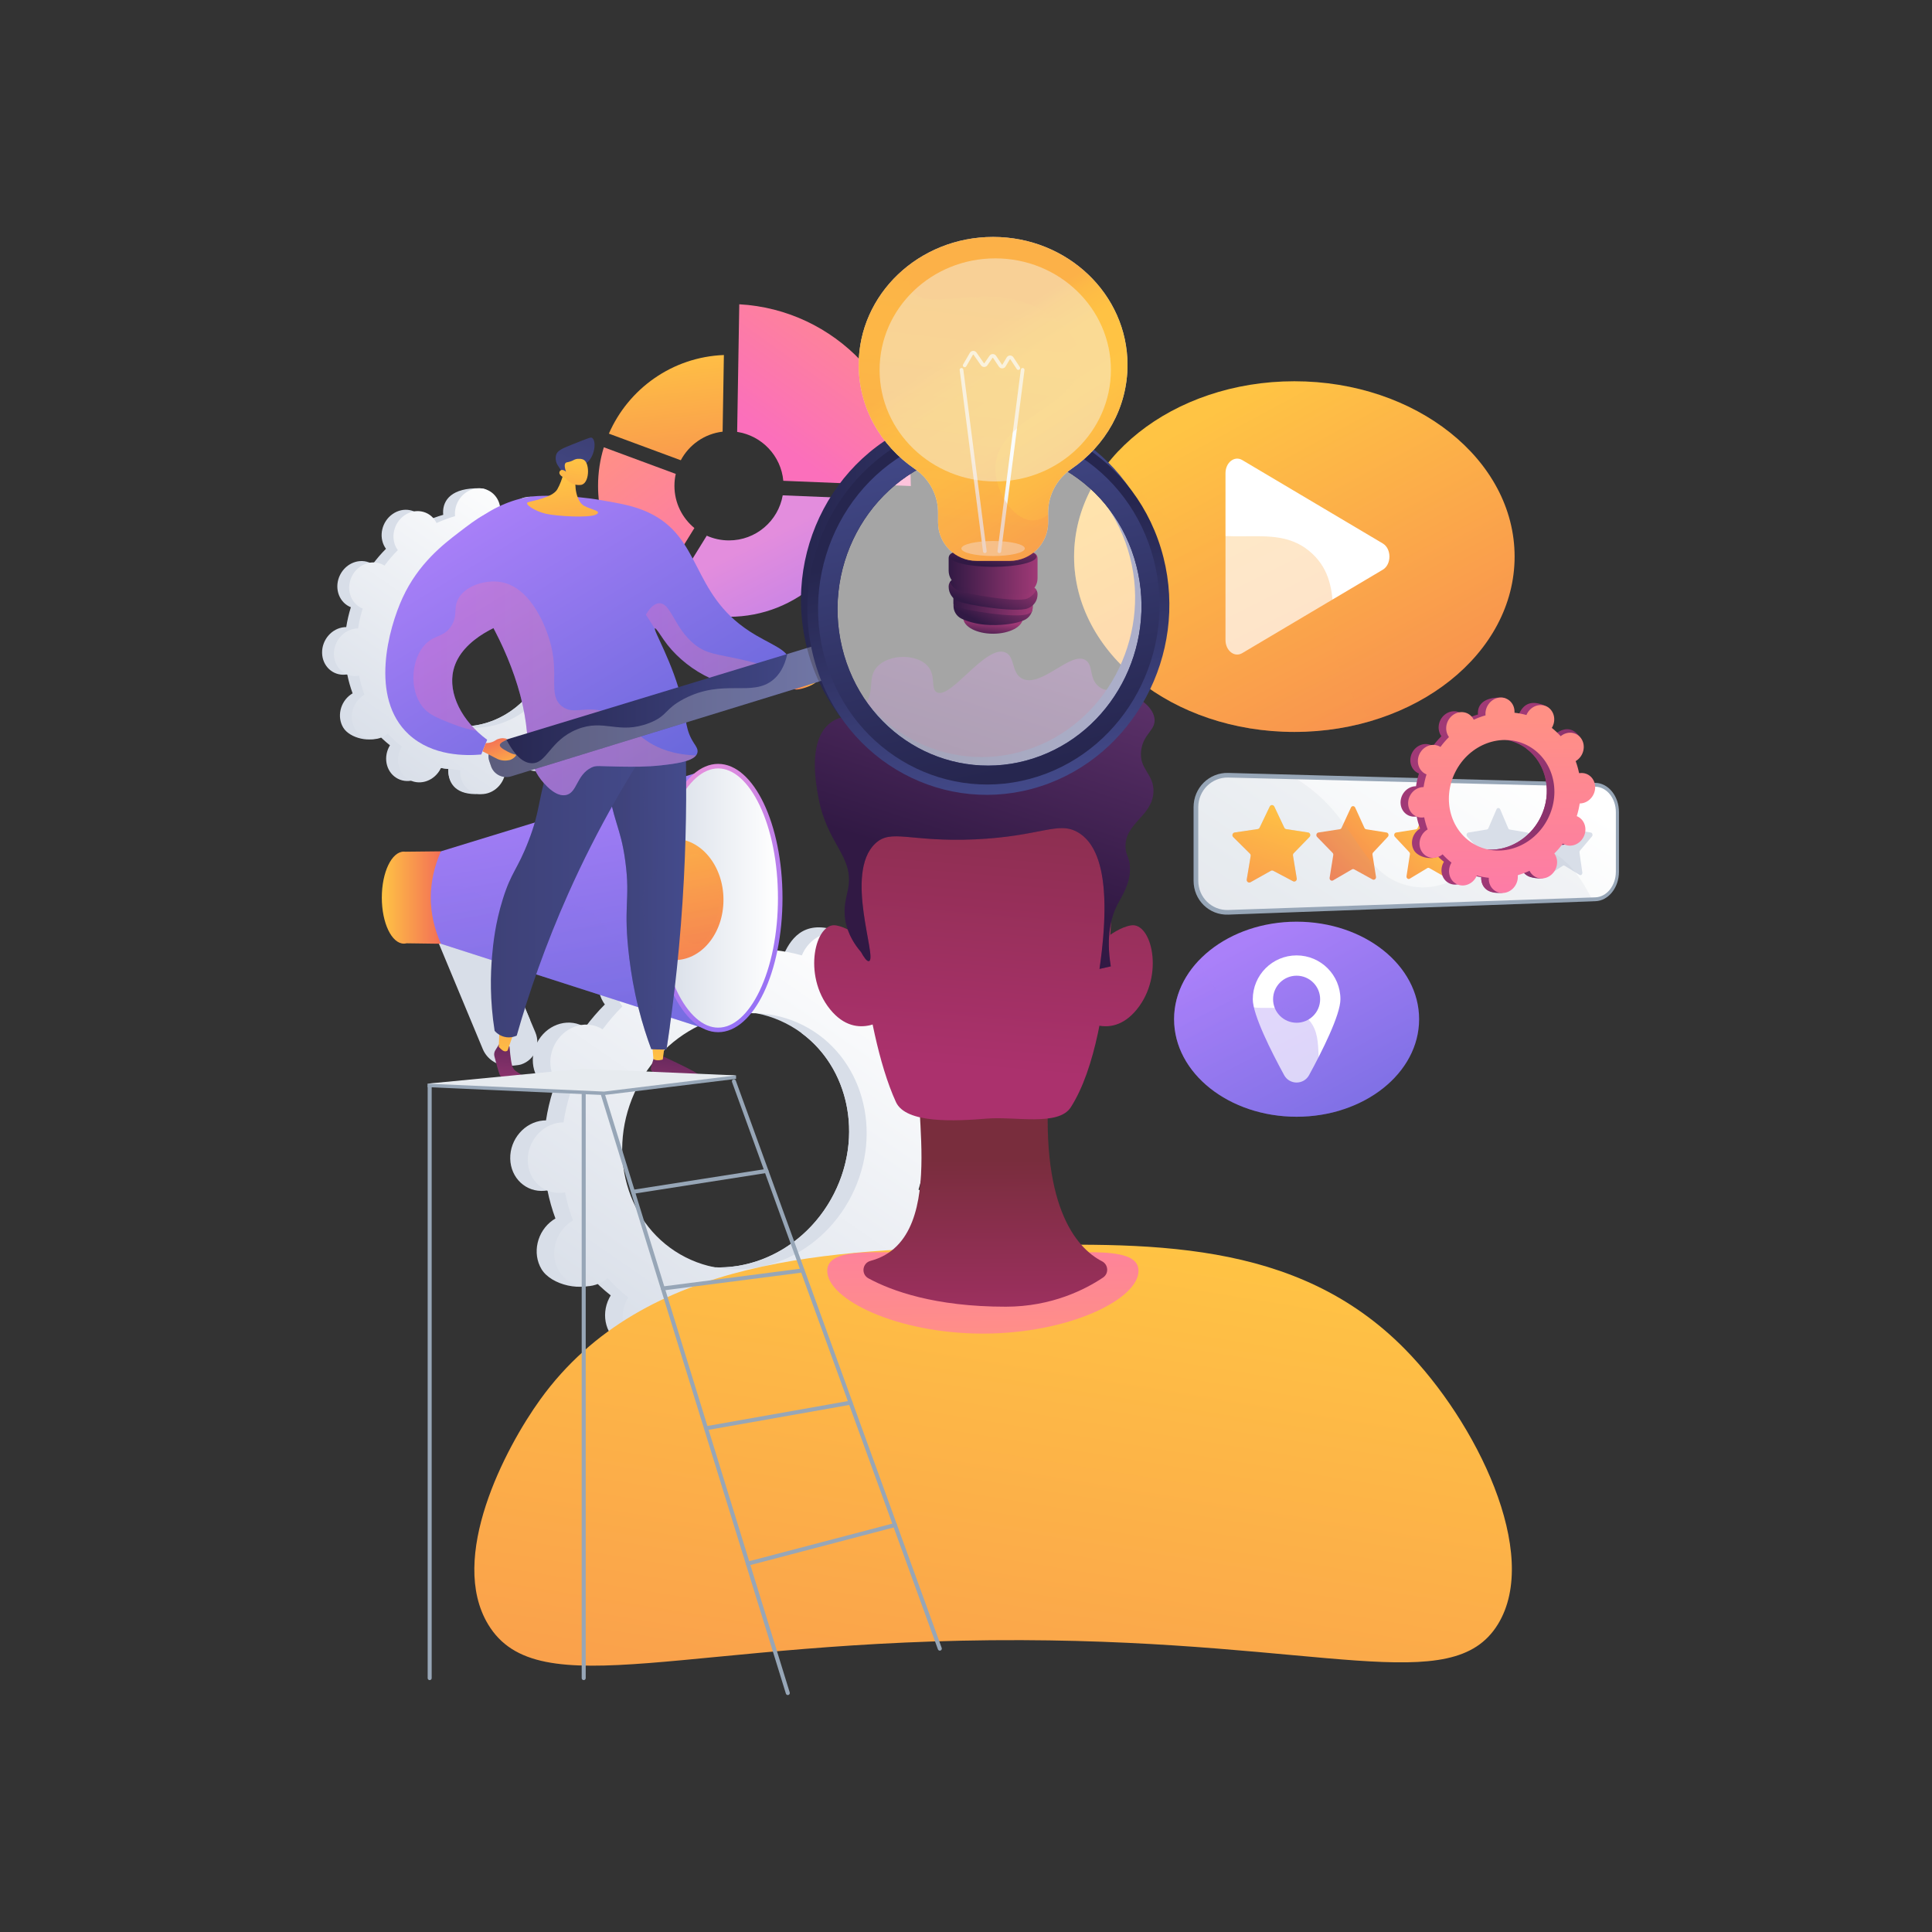 <?xml version="1.0" encoding="utf-8"?>
<svg version="1.1" x="0px" y="0px" viewBox="0 0 3710 3710" style="enable-background:new 0 0 3710 3710;" xmlns="http://www.w3.org/2000/svg">
  <rect x="0" y="0" width="3710" height="3710" fill="#333333" stroke="none"/>
  <defs/>
  <g id="Illustration">
    <g>
      <g>
        <path style="fill:#D8DEE8;" d="M1672.819,2405.497c31.286,15.877,70.586,1.286,87.777-32.59&#10;&#9;&#9;&#9;&#9;c17.192-33.876,5.766-74.21-25.52-90.087c-1.62-0.823-3.275-1.514-4.933-2.176c5.808-18.744,10.187-37.635,13.122-56.533&#10;&#9;&#9;&#9;&#9;c1.793-0.005,3.592-0.035,5.421-0.199c35.69-3.188,64.01-35.99,63.257-73.267c-0.754-37.277-30.299-64.912-65.989-61.724&#10;&#9;&#9;&#9;&#9;c-1.866,0.168-3.698,0.462-5.52,0.786c-3.731-18.472-8.842-36.517-15.29-53.981c1.641-0.961,3.275-1.954,4.871-3.072&#10;&#9;&#9;&#9;&#9;c30.53-21.398,40.286-63.623,21.787-94.312c-18.498-30.688-58.246-38.218-88.776-16.821c-1.565,1.097-3.036,2.281-4.491,3.483&#10;&#9;&#9;&#9;&#9;c-12.063-13.33-25.293-25.684-39.607-36.958c1.006-1.65,1.991-3.321,2.881-5.077c17.192-33.876,39.659-70.881,8.128-86.267&#10;&#9;&#9;&#9;&#9;c-72.941-35.592-104.232-5.107-121.424,28.769c-0.891,1.755-1.658,3.537-2.396,5.322c-17.55-4.896-35.331-8.281-53.212-10.147&#10;&#9;&#9;&#9;&#9;c0.112-1.883,0.198-3.77,0.16-5.681c-0.755-37.275,10.302-57.45-25.524-58.14c-78.125-1.505-104.476,32.409-103.723,69.684&#10;&#9;&#9;&#9;&#9;c0.039,1.949,0.203,3.854,0.395,5.746c-17.902,5.106-35.483,11.634-52.596,19.529c-0.814-1.663-1.658-3.315-2.624-4.921&#10;&#9;&#9;&#9;&#9;c-18.499-30.688-58.245-38.218-88.777-16.818c-30.532,21.399-40.286,63.624-21.788,94.311c0.946,1.573,1.985,3.043,3.039,4.493&#10;&#9;&#9;&#9;&#9;c-13.52,13.527-26.181,28.214-37.88,43.969c-1.514-0.949-3.049-1.876-4.67-2.699c-31.286-15.877-70.585-1.286-87.776,32.59&#10;&#9;&#9;&#9;&#9;c-17.192,33.876-5.767,74.21,25.519,90.087c1.621,0.823,3.276,1.514,4.935,2.176c-5.808,18.744-10.188,37.635-13.123,56.532&#10;&#9;&#9;&#9;&#9;c-1.794,0.006-3.593,0.036-5.42,0.198c-35.692,3.189-64.012,35.991-63.259,73.269c0.754,37.277,30.299,64.91,65.99,61.722&#10;&#9;&#9;&#9;&#9;c1.864-0.166,3.697-0.46,5.518-0.785c3.732,18.473,8.843,36.517,15.291,53.981c-1.641,0.961-3.275,1.954-4.87,3.072&#10;&#9;&#9;&#9;&#9;c-30.531,21.398-40.286,63.624-21.788,94.312c18.499,30.689,79.724,44.936,110.255,23.538c1.564-1.097-18.443-8.998-16.988-10.2&#10;&#9;&#9;&#9;&#9;c12.063,13.331,25.294,25.684,39.607,36.958c-1.004,1.65-1.99,3.321-2.88,5.076c-17.193,33.876-5.767,74.209,25.519,90.086&#10;&#9;&#9;&#9;&#9;c31.286,15.877,70.585,1.287,87.777-32.589c0.891-1.755,1.658-3.537,2.395-5.323c17.551,4.896,35.332,8.282,53.213,10.148&#10;&#9;&#9;&#9;&#9;c-0.111,1.883-0.198,3.77-0.16,5.681c0.754,37.275,30.299,64.91,65.989,61.722c35.69-3.188,64.012-35.991,63.257-73.267&#10;&#9;&#9;&#9;&#9;c-0.04-1.948-0.202-3.853-0.396-5.745c17.903-5.106,35.485-11.634,52.597-19.529c0.814,1.662,1.658,3.314,2.625,4.918&#10;&#9;&#9;&#9;&#9;c18.499,30.688,58.245,38.22,88.776,16.82c30.532-21.4,40.287-63.624,21.789-94.314c-0.948-1.571-1.986-3.041-3.04-4.491&#10;&#9;&#9;&#9;&#9;c13.52-13.526,26.181-28.213,37.88-43.969C1669.663,2403.748,1671.198,2404.675,1672.819,2405.497z M1282.846,2410.517&#10;&#9;&#9;&#9;&#9;c-113.592-57.648-155.076-204.089-92.655-327.086c62.42-122.998,205.106-175.974,318.698-118.326&#10;&#9;&#9;&#9;&#9;c113.593,57.647,155.076,204.088,92.657,327.085C1539.125,2415.187,1396.439,2468.164,1282.846,2410.517z"/>
        <path style="fill:#D8DEE8;" d="M1748.686,2223.913c35.69-3.189,64.01-35.991,63.257-73.268&#10;&#9;&#9;&#9;&#9;c-0.754-37.276-30.299-64.912-65.989-61.722c-1.865,0.167-3.698,0.462-5.52,0.786c-3.73-18.473-8.842-36.516-15.29-53.981&#10;&#9;&#9;&#9;&#9;c1.641-0.96,3.275-1.954,4.871-3.073c30.53-21.398,68.299-73.096,46.751-101.724c-40.899-54.335-83.209-30.805-113.74-9.407&#10;&#9;&#9;&#9;&#9;c-1.565,1.097-3.036,2.28-4.49,3.482c-12.064-13.33-25.294-25.682-39.608-36.957c1.006-1.65,1.991-3.32,2.881-5.075&#10;&#9;&#9;&#9;&#9;c9.357-18.437,10.18-38.762,3.994-56.041c-29.484,51.916-58.571,104.05-87.136,156.467&#10;&#9;&#9;&#9;&#9;c90.624,66.381,119.496,197.226,62.877,308.792c-47.978,94.541-143.376,147.64-236.534,141.006&#10;&#9;&#9;&#9;&#9;c-4.153,10.777-8.231,21.614-12.68,32.288c-12.07,28.966-25.783,57.336-39.515,85.669c8.64,1.627,17.316,2.907,26.017,3.817&#10;&#9;&#9;&#9;&#9;c-0.111,1.885-0.198,3.771-0.16,5.681c0.754,37.277,23.392,68.944,88.076,65.501c35.782-1.904,41.925-39.768,41.17-77.046&#10;&#9;&#9;&#9;&#9;c-0.04-1.947-0.202-3.852-0.396-5.744c17.903-5.106,35.484-11.635,52.596-19.529c0.814,1.663,1.658,3.314,2.625,4.918&#10;&#9;&#9;&#9;&#9;c18.499,30.689,82.654,43.718,113.186,22.318c30.533-21.4,15.878-69.122-2.621-99.811c-0.948-1.572-1.986-3.042-3.04-4.493&#10;&#9;&#9;&#9;&#9;c13.52-13.526,26.182-28.214,37.88-43.968c1.514,0.95,3.048,1.877,4.669,2.698c31.286,15.879,70.586,1.286,87.777-32.59&#10;&#9;&#9;&#9;&#9;c17.191-33.875,5.766-74.21-25.52-90.086c-1.621-0.824-3.276-1.514-4.934-2.175c5.808-18.744,10.187-37.636,13.122-56.532&#10;&#9;&#9;&#9;&#9;C1745.057,2224.107,1746.857,2224.076,1748.686,2223.913z"/>
        <linearGradient id="SVGID_1_" gradientUnits="userSpaceOnUse" x1="1156.233" y1="2586.517" x2="1686.304" y2="1820.578">
          <stop offset="0" style="stop-color:#D8DEE8"/>
          <stop offset="1" style="stop-color:#FFFFFF"/>
        </linearGradient>
        <path style="fill:url(#SVGID_1_);" d="M1706.466,2409.317c31.286,15.877,70.585,1.287,87.778-32.59&#10;&#9;&#9;&#9;&#9;c17.191-33.876,5.766-74.209-25.521-90.087c-1.621-0.822-3.275-1.514-4.934-2.175c5.809-18.744,10.188-37.635,13.122-56.533&#10;&#9;&#9;&#9;&#9;c1.794-0.005,3.594-0.035,5.421-0.199c35.69-3.188,64.011-35.99,63.257-73.266c-0.754-37.278-30.298-64.912-65.989-61.724&#10;&#9;&#9;&#9;&#9;c-1.865,0.167-3.697,0.462-5.52,0.786c-3.731-18.472-8.843-36.517-15.291-53.981c1.642-0.961,3.275-1.954,4.871-3.072&#10;&#9;&#9;&#9;&#9;c30.531-21.398,40.286-63.624,21.788-94.312c-18.498-30.688-58.245-38.219-88.777-16.82c-1.565,1.097-3.036,2.281-4.491,3.483&#10;&#9;&#9;&#9;&#9;c-12.063-13.33-25.293-25.683-39.607-36.957c1.006-1.65,1.991-3.322,2.882-5.076c17.192-33.876,5.766-74.21-25.519-90.087&#10;&#9;&#9;&#9;&#9;c-31.286-15.878-70.585-1.286-87.777,32.59c-0.891,1.755-1.658,3.537-2.397,5.323c-17.55-4.897-35.331-8.282-53.211-10.148&#10;&#9;&#9;&#9;&#9;c0.111-1.884,0.197-3.77,0.159-5.681c-0.755-37.276-30.299-64.91-65.99-61.722c-35.69,3.187-64.011,35.991-63.257,73.266&#10;&#9;&#9;&#9;&#9;c0.04,1.948,0.203,3.853,0.396,5.745c-17.902,5.107-35.483,11.635-52.596,19.53c-0.814-1.663-1.658-3.315-2.624-4.921&#10;&#9;&#9;&#9;&#9;c-18.497-30.688-58.246-38.218-88.777-16.818c-30.532,21.401-40.286,63.625-21.788,94.312c0.948,1.572,1.986,3.043,3.04,4.493&#10;&#9;&#9;&#9;&#9;c-13.52,13.527-26.182,28.213-37.881,43.969c-1.514-0.949-3.048-1.876-4.67-2.698c-31.286-15.878-70.584-1.286-87.776,32.589&#10;&#9;&#9;&#9;&#9;c-17.192,33.876-5.767,74.21,25.519,90.087c1.621,0.823,3.275,1.513,4.935,2.175c-5.808,18.745-10.188,37.635-13.122,56.533&#10;&#9;&#9;&#9;&#9;c-1.793,0.006-3.593,0.036-5.421,0.198c-35.69,3.19-64.011,35.991-63.257,73.268c0.754,37.277,30.299,64.909,65.989,61.722&#10;&#9;&#9;&#9;&#9;c1.864-0.166,3.697-0.46,5.519-0.785c3.731,18.472,8.843,36.517,15.29,53.981c-1.641,0.96-3.275,1.953-4.87,3.072&#10;&#9;&#9;&#9;&#9;c-30.531,21.398-40.286,63.624-21.788,94.312c18.498,30.689,58.245,38.219,88.776,16.821c1.565-1.098,3.037-2.281,4.491-3.483&#10;&#9;&#9;&#9;&#9;c12.064,13.33,25.294,25.684,39.607,36.958c-1.005,1.65-1.99,3.321-2.881,5.077c-17.192,33.876-5.766,74.209,25.52,90.087&#10;&#9;&#9;&#9;&#9;c31.286,15.877,70.585,1.286,87.777-32.59c0.891-1.754,1.658-3.537,2.396-5.322c17.55,4.896,35.332,8.281,53.213,10.147&#10;&#9;&#9;&#9;&#9;c-0.111,1.883-0.198,3.77-0.16,5.681c0.756,37.275,30.299,64.911,65.99,61.722c35.69-3.188,64.012-35.992,63.257-73.267&#10;&#9;&#9;&#9;&#9;c-0.039-1.948-0.202-3.853-0.396-5.745c17.903-5.106,35.484-11.634,52.596-19.529c0.814,1.662,1.659,3.314,2.625,4.917&#10;&#9;&#9;&#9;&#9;c18.498,30.689,58.245,38.22,88.776,16.821c30.532-21.4,40.287-63.623,21.789-94.313c-0.948-1.571-1.986-3.042-3.041-4.491&#10;&#9;&#9;&#9;&#9;c13.52-13.527,26.182-28.213,37.881-43.969C1703.311,2407.566,1704.845,2408.494,1706.466,2409.317z M1316.494,2414.336&#10;&#9;&#9;&#9;&#9;c-113.592-57.648-155.077-204.087-92.656-327.085c62.421-122.997,205.106-175.974,318.698-118.326&#10;&#9;&#9;&#9;&#9;c113.593,57.648,155.076,204.088,92.657,327.085C1572.772,2419.008,1430.087,2471.983,1316.494,2414.336z"/>
      </g>
      <g>
        <path style="fill:#D8DEE8;" d="M1086.541,1375.75c21.13,10.723,47.672,0.869,59.282-22.01&#10;&#9;&#9;&#9;&#9;c11.611-22.879,3.894-50.119-17.235-60.842c-1.094-0.556-2.212-1.022-3.332-1.469c3.923-12.659,6.88-25.418,8.862-38.181&#10;&#9;&#9;&#9;&#9;c1.211-0.003,2.426-0.024,3.661-0.134c24.104-2.153,43.23-24.306,42.722-49.482c-0.509-25.176-20.463-43.84-44.567-41.687&#10;&#9;&#9;&#9;&#9;c-1.26,0.113-2.497,0.312-3.728,0.531c-2.52-12.475-5.972-24.663-10.326-36.457c1.109-0.649,2.212-1.32,3.29-2.075&#10;&#9;&#9;&#9;&#9;c20.62-14.452,27.208-42.969,14.715-63.696c-12.493-20.726-39.337-25.811-59.957-11.36c-1.057,0.741-2.051,1.541-3.033,2.353&#10;&#9;&#9;&#9;&#9;c-8.147-9.003-17.082-17.346-26.75-24.96c0.679-1.115,1.345-2.243,1.946-3.429c11.611-22.879,26.785-47.871,5.49-58.262&#10;&#9;&#9;&#9;&#9;c-49.262-24.038-70.395-3.449-82.007,19.43c-0.602,1.185-1.12,2.389-1.619,3.595c-11.853-3.307-23.861-5.593-35.938-6.853&#10;&#9;&#9;&#9;&#9;c0.075-1.272,0.133-2.546,0.108-3.837c-0.51-25.175,6.958-38.8-17.238-39.266c-52.763-1.016-70.56,21.888-70.051,47.063&#10;&#9;&#9;&#9;&#9;c0.027,1.316,0.137,2.603,0.267,3.881c-12.09,3.448-23.964,7.857-35.522,13.189c-0.55-1.123-1.12-2.239-1.772-3.323&#10;&#9;&#9;&#9;&#9;c-12.493-20.726-39.337-25.811-59.958-11.358c-20.62,14.453-27.208,42.97-14.715,63.695c0.639,1.062,1.341,2.055,2.053,3.034&#10;&#9;&#9;&#9;&#9;c-9.131,9.136-17.682,19.055-25.583,29.695c-1.022-0.641-2.059-1.267-3.154-1.823c-21.13-10.723-47.671-0.869-59.282,22.01&#10;&#9;&#9;&#9;&#9;c-11.611,22.879-3.895,50.119,17.235,60.842c1.095,0.556,2.213,1.023,3.333,1.469c-3.923,12.659-6.881,25.418-8.863,38.18&#10;&#9;&#9;&#9;&#9;c-1.211,0.004-2.427,0.024-3.66,0.134c-24.105,2.154-43.232,24.307-42.723,49.484c0.51,25.176,20.463,43.838,44.568,41.685&#10;&#9;&#9;&#9;&#9;c1.259-0.112,2.497-0.311,3.727-0.53c2.52,12.476,5.972,24.662,10.327,36.458c-1.108,0.649-2.212,1.32-3.289,2.075&#10;&#9;&#9;&#9;&#9;c-20.62,14.452-27.208,42.97-14.715,63.696c12.493,20.726,53.844,30.349,74.463,15.897c1.057-0.741-12.456-6.077-11.473-6.889&#10;&#9;&#9;&#9;&#9;c8.147,9.003,17.083,17.346,26.749,24.96c-0.678,1.114-1.344,2.243-1.945,3.428c-11.611,22.879-3.895,50.119,17.235,60.842&#10;&#9;&#9;&#9;&#9;c21.13,10.723,47.671,0.869,59.282-22.01c0.602-1.185,1.12-2.389,1.618-3.595c11.853,3.307,23.862,5.593,35.939,6.853&#10;&#9;&#9;&#9;&#9;c-0.075,1.272-0.133,2.546-0.108,3.837c0.509,25.175,20.463,43.838,44.567,41.685c24.104-2.153,43.232-24.307,42.722-49.483&#10;&#9;&#9;&#9;&#9;c-0.027-1.315-0.137-2.602-0.268-3.88c12.091-3.448,23.966-7.857,35.523-13.189c0.549,1.123,1.12,2.239,1.773,3.321&#10;&#9;&#9;&#9;&#9;c12.493,20.726,39.337,25.813,59.957,11.36c20.62-14.453,27.209-42.97,14.716-63.697c-0.64-1.061-1.341-2.054-2.053-3.033&#10;&#9;&#9;&#9;&#9;c9.131-9.135,17.682-19.055,25.583-29.695C1084.41,1374.569,1085.446,1375.195,1086.541,1375.75z M823.164,1379.141&#10;&#9;&#9;&#9;&#9;c-76.717-38.934-104.734-137.836-62.577-220.905c42.157-83.069,138.523-118.848,215.24-79.914&#10;&#9;&#9;&#9;&#9;c76.717,38.933,104.734,137.835,62.578,220.904C996.247,1382.295,899.881,1418.074,823.164,1379.141z"/>
        <path style="fill:#D8DEE8;" d="M1137.779,1253.114c24.104-2.154,43.23-24.307,42.722-49.483&#10;&#9;&#9;&#9;&#9;c-0.509-25.175-20.463-43.839-44.567-41.686c-1.26,0.112-2.497,0.312-3.728,0.531c-2.519-12.476-5.972-24.662-10.326-36.457&#10;&#9;&#9;&#9;&#9;c1.109-0.648,2.212-1.32,3.29-2.075c20.62-14.452,46.127-49.367,31.574-68.702c-27.622-36.696-56.197-20.805-76.817-6.353&#10;&#9;&#9;&#9;&#9;c-1.057,0.741-2.051,1.54-3.032,2.352c-8.147-9.003-17.083-17.345-26.75-24.96c0.679-1.114,1.345-2.243,1.946-3.428&#10;&#9;&#9;&#9;&#9;c6.319-12.452,6.875-26.179,2.698-37.849c-19.913,35.062-39.557,70.272-58.849,105.673&#10;&#9;&#9;&#9;&#9;c61.205,44.832,80.704,133.201,42.465,208.549c-32.403,63.85-96.832,99.712-159.749,95.231&#10;&#9;&#9;&#9;&#9;c-2.805,7.279-5.559,14.598-8.564,21.806c-8.152,19.563-17.414,38.723-26.687,57.859c5.835,1.099,11.695,1.964,17.572,2.578&#10;&#9;&#9;&#9;&#9;c-0.075,1.273-0.133,2.547-0.108,3.837c0.509,25.176,15.798,46.562,59.484,44.237c24.166-1.286,28.315-26.858,27.805-52.034&#10;&#9;&#9;&#9;&#9;c-0.027-1.315-0.136-2.601-0.267-3.88c12.091-3.448,23.965-7.858,35.522-13.189c0.549,1.123,1.12,2.238,1.773,3.321&#10;&#9;&#9;&#9;&#9;c12.493,20.727,55.822,29.526,76.442,15.073c20.621-14.453,10.723-46.683-1.77-67.409c-0.64-1.062-1.341-2.054-2.053-3.034&#10;&#9;&#9;&#9;&#9;c9.131-9.135,17.682-19.055,25.583-29.694c1.023,0.641,2.059,1.267,3.154,1.822c21.13,10.724,47.672,0.869,59.282-22.01&#10;&#9;&#9;&#9;&#9;c11.61-22.878,3.895-50.119-17.235-60.841c-1.095-0.556-2.212-1.022-3.332-1.469c3.923-12.659,6.88-25.419,8.862-38.18&#10;&#9;&#9;&#9;&#9;C1135.328,1253.245,1136.544,1253.224,1137.779,1253.114z"/>
        <linearGradient id="SVGID_00000101812977956159022530000009627917240565813165_" gradientUnits="userSpaceOnUse" x1="737.653" y1="1498.006" x2="1095.648" y2="980.712">
          <stop offset="0" style="stop-color:#D8DEE8"/>
          <stop offset="1" style="stop-color:#FFFFFF"/>
        </linearGradient>
        <path style="fill:url(#SVGID_00000101812977956159022530000009627917240565813165_);" d="M1109.265,1378.33&#10;&#9;&#9;&#9;&#9;c21.13,10.723,47.671,0.869,59.283-22.01c11.61-22.879,3.894-50.119-17.236-60.842c-1.095-0.555-2.212-1.022-3.333-1.469&#10;&#9;&#9;&#9;&#9;c3.923-12.659,6.88-25.418,8.862-38.181c1.211-0.003,2.427-0.024,3.661-0.134c24.104-2.153,43.231-24.307,42.722-49.482&#10;&#9;&#9;&#9;&#9;c-0.509-25.176-20.462-43.84-44.567-41.686c-1.26,0.113-2.497,0.312-3.728,0.531c-2.52-12.476-5.972-24.662-10.327-36.457&#10;&#9;&#9;&#9;&#9;c1.109-0.649,2.212-1.319,3.29-2.075c20.62-14.452,27.208-42.97,14.715-63.696c-12.493-20.726-39.337-25.812-59.957-11.36&#10;&#9;&#9;&#9;&#9;c-1.057,0.741-2.051,1.541-3.033,2.352c-8.147-9.003-17.082-17.346-26.75-24.96c0.679-1.114,1.344-2.243,1.946-3.428&#10;&#9;&#9;&#9;&#9;c11.611-22.879,3.894-50.119-17.235-60.842c-21.13-10.723-47.671-0.869-59.282,22.01c-0.601,1.185-1.12,2.389-1.619,3.595&#10;&#9;&#9;&#9;&#9;c-11.853-3.307-23.861-5.593-35.938-6.854c0.075-1.272,0.133-2.546,0.108-3.837c-0.51-25.175-20.463-43.838-44.568-41.685&#10;&#9;&#9;&#9;&#9;c-24.104,2.153-43.231,24.307-42.722,49.482c0.027,1.316,0.137,2.602,0.268,3.88c-12.09,3.449-23.964,7.858-35.522,13.19&#10;&#9;&#9;&#9;&#9;c-0.549-1.123-1.12-2.239-1.772-3.323c-12.493-20.726-39.337-25.811-59.958-11.359c-20.62,14.453-27.208,42.97-14.715,63.696&#10;&#9;&#9;&#9;&#9;c0.64,1.062,1.341,2.055,2.053,3.034c-9.131,9.135-17.683,19.054-25.584,29.695c-1.023-0.641-2.059-1.267-3.154-1.822&#10;&#9;&#9;&#9;&#9;c-21.13-10.724-47.671-0.869-59.282,22.01c-11.611,22.879-3.895,50.12,17.235,60.842c1.095,0.556,2.212,1.022,3.333,1.469&#10;&#9;&#9;&#9;&#9;c-3.923,12.659-6.881,25.418-8.862,38.181c-1.211,0.004-2.427,0.024-3.661,0.133c-24.104,2.154-43.232,24.307-42.722,49.483&#10;&#9;&#9;&#9;&#9;c0.509,25.176,20.463,43.838,44.567,41.685c1.259-0.112,2.497-0.311,3.727-0.53c2.52,12.476,5.972,24.662,10.327,36.457&#10;&#9;&#9;&#9;&#9;c-1.108,0.648-2.212,1.319-3.289,2.075c-20.62,14.451-27.208,42.97-14.715,63.695c12.493,20.726,39.337,25.812,59.957,11.36&#10;&#9;&#9;&#9;&#9;c1.057-0.741,2.051-1.541,3.033-2.352c8.148,9.003,17.083,17.346,26.749,24.96c-0.679,1.115-1.344,2.243-1.946,3.429&#10;&#9;&#9;&#9;&#9;c-11.611,22.879-3.894,50.119,17.235,60.842c21.13,10.723,47.671,0.869,59.282-22.01c0.602-1.185,1.12-2.388,1.618-3.594&#10;&#9;&#9;&#9;&#9;c11.853,3.307,23.862,5.593,35.939,6.853c-0.075,1.272-0.134,2.546-0.108,3.837c0.51,25.175,20.463,43.839,44.568,41.685&#10;&#9;&#9;&#9;&#9;c24.104-2.153,43.232-24.308,42.722-49.482c-0.026-1.315-0.136-2.602-0.268-3.88c12.091-3.449,23.965-7.857,35.522-13.189&#10;&#9;&#9;&#9;&#9;c0.549,1.122,1.121,2.239,1.773,3.321c12.493,20.726,39.337,25.813,59.957,11.36c20.621-14.453,27.208-42.969,14.716-63.697&#10;&#9;&#9;&#9;&#9;c-0.641-1.061-1.341-2.054-2.054-3.033c9.131-9.135,17.682-19.055,25.584-29.695&#10;&#9;&#9;&#9;&#9;C1107.134,1377.148,1108.17,1377.774,1109.265,1378.33z M845.889,1381.72c-76.717-38.934-104.734-137.835-62.577-220.904&#10;&#9;&#9;&#9;&#9;c42.157-83.069,138.523-118.848,215.239-79.914c76.717,38.934,104.734,137.835,62.578,220.904&#10;&#9;&#9;&#9;&#9;C1018.972,1384.875,922.606,1420.653,845.889,1381.72z"/>
      </g>
      <g>
        <path style="fill:#97A6B7;" d="M3063.764,1503.293l-705.268-19.026c-36.453-0.983-66.462,28.425-66.462,65.7v141.285&#10;&#9;&#9;&#9;&#9;c0,37.275,30.009,66.397,66.462,65.065l705.268-25.761c25.047-0.915,45.096-26.191,45.096-56.468v-114.758&#10;&#9;&#9;&#9;&#9;C3108.86,1529.054,3088.811,1503.969,3063.764,1503.293z"/>
        <linearGradient id="SVGID_00000147916542230531690530000003974368463438014378_" gradientUnits="userSpaceOnUse" x1="2484.965" y1="1941.248" x2="2838.163" y2="1405.291">
          <stop offset="0.004" style="stop-color:#EBEFF2"/>
          <stop offset="1" style="stop-color:#FFFFFF"/>
        </linearGradient>
        <path style="fill:url(#SVGID_00000147916542230531690530000003974368463438014378_);" d="M2358.496,1747.456&#10;&#9;&#9;&#9;&#9;c-31.506,1.086-57.481-24.205-57.481-56.393V1550.07c0-32.187,25.976-57.726,57.481-56.941l705.268,17.568&#10;&#9;&#9;&#9;&#9;c21.693,0.54,39.149,22.324,39.149,48.566v114.951c0,26.242-17.456,48.192-39.149,48.94L2358.496,1747.456z"/>
        <g>
          <path style="fill:#D8DEE8;" d="M2447.066,1548.906l19.163,40.496c0.707,1.493,2.072,2.53,3.65,2.772l42.15,6.463&#10;&#9;&#9;&#9;&#9;&#9;c3.889,0.596,5.44,5.629,2.629,8.522l-30.375,31.259c-1.134,1.167-1.652,2.838-1.384,4.469l7.216,43.927&#10;&#9;&#9;&#9;&#9;&#9;c0.672,4.09-3.443,7.314-6.971,5.453l-38.19-20.152c-1.428-0.754-3.136-0.724-4.567,0.079l-38.983,21.89&#10;&#9;&#9;&#9;&#9;&#9;c-3.674,2.063-7.976-1.043-7.273-5.259l7.527-45.096c0.279-1.668-0.26-3.361-1.439-4.53l-32.09-31.78&#10;&#9;&#9;&#9;&#9;&#9;c-3.019-2.99-1.353-8.207,2.815-8.823l44.162-6.523c1.619-0.239,3.017-1.282,3.74-2.79l19.421-40.485&#10;&#9;&#9;&#9;&#9;&#9;C2440.069,1545.041,2445.269,1545.109,2447.066,1548.906z"/>
          <linearGradient id="SVGID_00000153678918209575002530000012230064658897442944_" gradientUnits="userSpaceOnUse" x1="2707.845" y1="1518.74" x2="2506.501" y2="1724.159">
            <stop offset="0" style="stop-color:#FFC444"/>
            <stop offset="0.996" style="stop-color:#F36F56"/>
          </linearGradient>
          <path style="fill:url(#SVGID_00000153678918209575002530000012230064658897442944_);" d="M2602.351,1550.791l17.774,38.996&#10;&#9;&#9;&#9;&#9;&#9;c0.656,1.438,1.922,2.436,3.386,2.669l39.118,6.225c3.611,0.575,5.051,5.424,2.44,8.211l-28.194,30.11&#10;&#9;&#9;&#9;&#9;&#9;c-1.052,1.124-1.533,2.734-1.284,4.304l6.696,42.319c0.624,3.941-3.196,7.043-6.469,5.247l-35.426-19.435&#10;&#9;&#9;&#9;&#9;&#9;c-1.325-0.727-2.908-0.7-4.235,0.073l-36.134,21.047c-3.404,1.983-7.39-1.01-6.739-5.067l6.974-43.404&#10;&#9;&#9;&#9;&#9;&#9;c0.258-1.605-0.241-3.236-1.334-4.361l-29.725-30.593c-2.795-2.877-1.252-7.898,2.607-8.49l40.914-6.28&#10;&#9;&#9;&#9;&#9;&#9;c1.5-0.23,2.796-1.235,3.466-2.686l18.004-38.985C2595.863,1547.073,2600.685,1547.135,2602.351,1550.791z"/>
          <linearGradient id="SVGID_00000061461294474639530370000015156006604962326458_" gradientUnits="userSpaceOnUse" x1="2781.241" y1="1590.68" x2="2579.898" y2="1796.099">
            <stop offset="0" style="stop-color:#FFC444"/>
            <stop offset="0.996" style="stop-color:#F36F56"/>
          </linearGradient>
          <path style="fill:url(#SVGID_00000061461294474639530370000015156006604962326458_);" d="M2746.552,1552.542l16.53,37.603&#10;&#9;&#9;&#9;&#9;&#9;c0.61,1.387,1.788,2.35,3.15,2.574l36.401,6.003c3.361,0.554,4.702,5.233,2.272,7.923l-26.24,29.043&#10;&#9;&#9;&#9;&#9;&#9;c-0.979,1.084-1.426,2.636-1.195,4.151l6.231,40.826c0.58,3.802-2.974,6.792-6.02,5.057l-32.952-18.768&#10;&#9;&#9;&#9;&#9;&#9;c-1.232-0.702-2.704-0.676-3.937,0.068l-33.587,20.267c-3.163,1.909-6.866-0.979-6.261-4.89l6.479-41.834&#10;&#9;&#9;&#9;&#9;&#9;c0.24-1.547-0.224-3.119-1.239-4.204l-27.613-29.491c-2.596-2.773-1.163-7.611,2.421-8.182l38.012-6.055&#10;&#9;&#9;&#9;&#9;&#9;c1.394-0.222,2.599-1.191,3.222-2.589l16.737-37.593C2740.518,1548.959,2745.002,1549.017,2746.552,1552.542z"/>
          <path style="fill:#D8DEE8;" d="M2880.813,1554.172l15.413,36.305c0.569,1.339,1.667,2.269,2.937,2.486l33.958,5.797&#10;&#9;&#9;&#9;&#9;&#9;c3.137,0.536,4.388,5.055,2.12,7.654l-24.482,28.048c-0.913,1.046-1.33,2.546-1.115,4.009l5.812,39.434&#10;&#9;&#9;&#9;&#9;&#9;c0.542,3.673-2.774,6.558-5.615,4.88l-30.728-18.146c-1.148-0.678-2.521-0.655-3.671,0.063l-31.299,19.542&#10;&#9;&#9;&#9;&#9;&#9;c-2.947,1.84-6.396-0.95-5.832-4.724l6.036-40.374c0.223-1.493-0.208-3.011-1.155-4.058l-25.718-28.467&#10;&#9;&#9;&#9;&#9;&#9;c-2.417-2.676-1.083-7.344,2.254-7.895l35.408-5.845c1.299-0.214,2.422-1.149,3.002-2.5l15.599-36.296&#10;&#9;&#9;&#9;&#9;&#9;C2875.188,1550.715,2879.368,1550.769,2880.813,1554.172z"/>
          <path style="fill:#D8DEE8;" d="M3006.128,1555.693l14.405,35.094c0.531,1.295,1.558,2.193,2.746,2.403l31.753,5.605&#10;&#9;&#9;&#9;&#9;&#9;c2.934,0.518,4.104,4.889,1.983,7.402l-22.896,27.12c-0.854,1.011-1.244,2.461-1.042,3.876l5.434,38.134&#10;&#9;&#9;&#9;&#9;&#9;c0.506,3.552-2.594,6.339-5.25,4.715l-28.721-17.563c-1.073-0.656-2.355-0.634-3.43,0.059l-29.238,18.868&#10;&#9;&#9;&#9;&#9;&#9;c-2.752,1.776-5.973-0.923-5.446-4.569l5.637-39.012c0.208-1.443-0.195-2.91-1.078-3.922l-24.011-27.51&#10;&#9;&#9;&#9;&#9;&#9;c-2.256-2.585-1.011-7.096,2.104-7.628l33.063-5.649c1.213-0.207,2.262-1.111,2.804-2.416l14.573-35.086&#10;&#9;&#9;&#9;&#9;&#9;C3000.873,1552.354,3004.778,1552.405,3006.128,1555.693z"/>
        </g>
        <g style="opacity:0.1;">
          <path style="fill:#97A6B7;" d="M2959.902,1628.073c-91.036-24.781-152.204,99.341-258.058,72.08&#10;&#9;&#9;&#9;&#9;&#9;c-91.783-23.638-94.347-125.99-203.434-198.839c-7.475-4.992-15.09-9.613-22.828-13.889l-117.085-3.159&#10;&#9;&#9;&#9;&#9;&#9;c-36.453-0.983-66.462,28.425-66.462,65.7v141.285c0,37.275,30.009,66.397,66.462,65.065l700.476-25.587&#10;&#9;&#9;&#9;&#9;&#9;C3025.304,1661.042,2989.678,1636.179,2959.902,1628.073z"/>
        </g>
        <linearGradient id="SVGID_00000006696669545119389110000004829476945169053862_" gradientUnits="userSpaceOnUse" x1="2465.077" y1="1537.033" x2="2336.263" y2="1918.583">
          <stop offset="0" style="stop-color:#FFC444"/>
          <stop offset="0.996" style="stop-color:#F36F56"/>
        </linearGradient>
        <path style="fill:url(#SVGID_00000006696669545119389110000004829476945169053862_);" d="M2447.066,1548.906l19.163,40.496&#10;&#9;&#9;&#9;&#9;c0.707,1.493,2.072,2.53,3.65,2.772l42.15,6.463c3.889,0.596,5.44,5.629,2.629,8.522l-30.375,31.259&#10;&#9;&#9;&#9;&#9;c-1.134,1.167-1.652,2.838-1.384,4.469l7.216,43.927c0.672,4.09-3.443,7.314-6.971,5.453l-38.19-20.152&#10;&#9;&#9;&#9;&#9;c-1.428-0.754-3.136-0.724-4.567,0.079l-38.983,21.89c-3.674,2.063-7.976-1.043-7.273-5.259l7.527-45.096&#10;&#9;&#9;&#9;&#9;c0.279-1.668-0.26-3.361-1.439-4.53l-32.09-31.78c-3.019-2.99-1.353-8.207,2.815-8.823l44.162-6.523&#10;&#9;&#9;&#9;&#9;c1.619-0.239,3.017-1.282,3.74-2.79l19.421-40.485C2440.069,1545.041,2445.269,1545.109,2447.066,1548.906z"/>
      </g>
      <g>
        <linearGradient id="SVGID_00000090275209029071842750000007122826183391640215_" gradientUnits="userSpaceOnUse" x1="3314.47" y1="1649.863" x2="2892.852" y2="1530.554">
          <stop offset="0" style="stop-color:#311944"/>
          <stop offset="1" style="stop-color:#A03976"/>
        </linearGradient>
        <path style="fill:url(#SVGID_00000090275209029071842750000007122826183391640215_);" d="M2988.58,1619.483&#10;&#9;&#9;&#9;&#9;c13.503,6.855,30.466,0.561,37.889-14.059s2.495-32.03-11.008-38.886c-0.699-0.355-1.413-0.654-2.129-0.939&#10;&#9;&#9;&#9;&#9;c2.509-8.09,4.4-16.243,5.668-24.4c0.774-0.002,1.551-0.015,2.34-0.086c15.405-1.373,27.631-15.529,27.309-31.619&#10;&#9;&#9;&#9;&#9;c-0.323-16.089-13.072-28.02-28.477-26.647c-0.806,0.072-1.596,0.199-2.383,0.339c-1.609-7.973-3.814-15.762-6.595-23.301&#10;&#9;&#9;&#9;&#9;c0.708-0.415,1.413-0.843,2.102-1.326c13.18-9.233,17.394-27.458,9.412-40.705c-7.982-13.247-25.137-16.501-38.317-7.267&#10;&#9;&#9;&#9;&#9;c-0.675,0.474-1.311,0.984-1.939,1.503c-5.206-5.755-10.915-11.088-17.092-15.955c0.434-0.712,0.859-1.433,1.244-2.191&#10;&#9;&#9;&#9;&#9;c7.423-14.62,17.123-30.591,3.515-37.234c-31.48-15.368-44.989-2.212-52.412,12.408c-0.384,0.757-0.716,1.526-1.034,2.297&#10;&#9;&#9;&#9;&#9;c-7.575-2.115-15.249-3.577-22.967-4.384c0.048-0.813,0.086-1.627,0.07-2.452c-0.323-16.089,4.451-24.796-11.012-25.097&#10;&#9;&#9;&#9;&#9;c-33.72-0.656-45.097,13.98-44.775,30.069c0.017,0.841,0.087,1.663,0.17,2.48c-7.727,2.203-15.316,5.019-22.703,8.425&#10;&#9;&#9;&#9;&#9;c-0.351-0.718-0.715-1.431-1.132-2.124c-7.982-13.247-25.137-16.5-38.317-7.266c-13.18,9.234-17.394,27.458-9.412,40.705&#10;&#9;&#9;&#9;&#9;c0.409,0.679,0.857,1.313,1.312,1.94c-5.837,5.837-11.302,12.175-16.354,18.975c-0.653-0.41-1.316-0.81-2.015-1.165&#10;&#9;&#9;&#9;&#9;c-13.502-6.855-30.466-0.561-37.889,14.06s-2.495,32.03,11.008,38.885c0.699,0.355,1.414,0.654,2.13,0.939&#10;&#9;&#9;&#9;&#9;c-2.509,8.09-4.4,16.243-5.669,24.4c-0.774,0.002-1.551,0.015-2.339,0.085c-15.406,1.374-27.632,15.53-27.309,31.62&#10;&#9;&#9;&#9;&#9;c0.323,16.09,13.073,28.019,28.478,26.646c0.805-0.072,1.596-0.198,2.382-0.338c1.609,7.974,3.814,15.762,6.595,23.301&#10;&#9;&#9;&#9;&#9;c-0.708,0.415-1.414,0.843-2.102,1.326c-13.18,9.233-17.394,27.458-9.412,40.705c7.982,13.247,34.407,19.402,47.587,10.168&#10;&#9;&#9;&#9;&#9;c0.675-0.474-7.959-3.885-7.332-4.404c5.206,5.755,10.915,11.088,17.092,15.955c-0.434,0.712-0.859,1.433-1.244,2.191&#10;&#9;&#9;&#9;&#9;c-7.423,14.62-2.495,32.03,11.008,38.885c13.502,6.855,30.466,0.561,37.889-14.06c0.385-0.757,0.716-1.526,1.034-2.297&#10;&#9;&#9;&#9;&#9;c7.575,2.115,15.249,3.577,22.967,4.384c-0.048,0.813-0.086,1.627-0.07,2.452c0.323,16.089,13.073,28.019,28.478,26.646&#10;&#9;&#9;&#9;&#9;c15.405-1.373,27.632-15.53,27.309-31.619c-0.017-0.841-0.087-1.663-0.171-2.48c7.728-2.203,15.317-5.019,22.703-8.425&#10;&#9;&#9;&#9;&#9;c0.351,0.718,0.716,1.431,1.133,2.123c7.982,13.247,25.137,16.501,38.317,7.267c13.18-9.234,17.393-27.458,9.412-40.706&#10;&#9;&#9;&#9;&#9;c-0.409-0.678-0.857-1.313-1.312-1.939c5.836-5.837,11.303-12.175,16.354-18.975&#10;&#9;&#9;&#9;&#9;C2987.219,1618.728,2987.881,1619.128,2988.58,1619.483z M2820.259,1621.619c-49.024-24.891-66.918-88.101-39.966-141.184&#10;&#9;&#9;&#9;&#9;c26.951-53.084,88.542-75.938,137.567-51.047c49.024,24.891,66.918,88.101,39.966,141.185&#10;&#9;&#9;&#9;&#9;C2930.874,1623.655,2869.284,1646.51,2820.259,1621.619z"/>
        <linearGradient id="SVGID_00000066479998775437355040000007240655756330805392_" gradientUnits="userSpaceOnUse" x1="3313.365" y1="1653.768" x2="2891.746" y2="1534.458">
          <stop offset="0" style="stop-color:#311944"/>
          <stop offset="1" style="stop-color:#A03976"/>
        </linearGradient>
        <path style="fill:url(#SVGID_00000066479998775437355040000007240655756330805392_);" d="M3021.34,1541.114&#10;&#9;&#9;&#9;&#9;c15.405-1.374,27.631-15.53,27.309-31.619c-0.323-16.089-13.072-28.02-28.477-26.646c-0.805,0.072-1.596,0.199-2.383,0.339&#10;&#9;&#9;&#9;&#9;c-1.609-7.974-3.814-15.762-6.595-23.301c0.708-0.414,1.413-0.843,2.102-1.326c13.18-9.233,29.485-31.545,20.187-43.903&#10;&#9;&#9;&#9;&#9;c-17.648-23.455-35.912-13.303-49.092-4.069c-0.675,0.474-1.311,0.984-1.938,1.503c-5.206-5.755-10.915-11.087-17.092-15.955&#10;&#9;&#9;&#9;&#9;c0.434-0.712,0.859-1.433,1.244-2.19c4.04-7.957,4.397-16.73,1.729-24.189c-12.73,22.406-25.289,44.906-37.622,67.528&#10;&#9;&#9;&#9;&#9;c39.11,28.659,51.561,85.137,27.115,133.286c-20.716,40.802-61.896,63.713-102.105,60.842c-1.794,4.651-3.555,9.328-5.475,13.935&#10;&#9;&#9;&#9;&#9;c-5.212,12.502-11.134,24.746-17.063,36.974c3.729,0.703,7.474,1.256,11.229,1.649c-0.048,0.813-0.086,1.628-0.07,2.452&#10;&#9;&#9;&#9;&#9;c0.323,16.089,10.091,29.759,38.01,28.278c15.445-0.819,18.099-17.162,17.776-33.251c-0.017-0.84-0.087-1.663-0.17-2.479&#10;&#9;&#9;&#9;&#9;c7.728-2.203,15.317-5.019,22.703-8.425c0.351,0.718,0.716,1.431,1.133,2.123c7.982,13.248,35.671,18.876,48.851,9.642&#10;&#9;&#9;&#9;&#9;c13.18-9.234,6.858-29.833-1.123-43.081c-0.409-0.679-0.857-1.313-1.312-1.939c5.836-5.837,11.302-12.175,16.353-18.974&#10;&#9;&#9;&#9;&#9;c0.653,0.41,1.316,0.81,2.015,1.165c13.503,6.856,30.466,0.561,37.889-14.059c7.423-14.62,2.495-32.03-11.008-38.885&#10;&#9;&#9;&#9;&#9;c-0.7-0.355-1.414-0.654-2.13-0.939c2.509-8.09,4.4-16.244,5.668-24.399C3019.774,1541.197,3020.551,1541.183,3021.34,1541.114z"/>
        <linearGradient id="SVGID_00000109739755484050980100000013886796771961862280_" gradientUnits="userSpaceOnUse" x1="2881.802" y1="1383.423" x2="2888.395" y2="1915.834">
          <stop offset="0" style="stop-color:#FF9085"/>
          <stop offset="1" style="stop-color:#FB6FBB"/>
        </linearGradient>
        <path style="fill:url(#SVGID_00000109739755484050980100000013886796771961862280_);" d="M3003.103,1621.134&#10;&#9;&#9;&#9;&#9;c13.502,6.855,30.466,0.561,37.889-14.06c7.423-14.62,2.495-32.03-11.008-38.886c-0.699-0.355-1.413-0.654-2.13-0.939&#10;&#9;&#9;&#9;&#9;c2.509-8.09,4.4-16.243,5.669-24.4c0.774-0.002,1.551-0.015,2.34-0.086c15.405-1.373,27.631-15.529,27.309-31.618&#10;&#9;&#9;&#9;&#9;c-0.322-16.09-13.072-28.02-28.477-26.647c-0.805,0.072-1.596,0.199-2.383,0.339c-1.609-7.974-3.814-15.762-6.595-23.301&#10;&#9;&#9;&#9;&#9;c0.709-0.415,1.414-0.843,2.103-1.326c13.179-9.233,17.394-27.458,9.412-40.706c-7.982-13.247-25.137-16.5-38.317-7.267&#10;&#9;&#9;&#9;&#9;c-0.676,0.473-1.311,0.984-1.939,1.503c-5.205-5.755-10.915-11.087-17.092-15.955c0.434-0.712,0.859-1.434,1.244-2.191&#10;&#9;&#9;&#9;&#9;c7.423-14.62,2.495-32.03-11.008-38.885c-13.503-6.856-30.466-0.561-37.889,14.059c-0.385,0.757-0.716,1.527-1.035,2.297&#10;&#9;&#9;&#9;&#9;c-7.575-2.115-15.249-3.577-22.967-4.384c0.048-0.813,0.085-1.627,0.069-2.452c-0.323-16.089-13.073-28.019-28.478-26.646&#10;&#9;&#9;&#9;&#9;c-15.405,1.373-27.632,15.529-27.309,31.618c0.017,0.841,0.087,1.663,0.17,2.48c-7.727,2.203-15.316,5.019-22.703,8.425&#10;&#9;&#9;&#9;&#9;c-0.351-0.718-0.715-1.431-1.132-2.124c-7.982-13.247-25.137-16.5-38.317-7.266c-13.18,9.235-17.393,27.458-9.412,40.706&#10;&#9;&#9;&#9;&#9;c0.409,0.679,0.857,1.313,1.312,1.94c-5.836,5.837-11.303,12.175-16.354,18.975c-0.653-0.41-1.315-0.81-2.015-1.165&#10;&#9;&#9;&#9;&#9;c-13.502-6.856-30.466-0.561-37.889,14.059c-7.423,14.62-2.495,32.03,11.008,38.886c0.699,0.355,1.414,0.654,2.13,0.939&#10;&#9;&#9;&#9;&#9;c-2.509,8.09-4.4,16.243-5.668,24.4c-0.774,0.002-1.551,0.015-2.34,0.085c-15.405,1.374-27.632,15.53-27.309,31.62&#10;&#9;&#9;&#9;&#9;c0.322,16.09,13.073,28.019,28.478,26.646c0.805-0.072,1.596-0.198,2.382-0.339c1.609,7.974,3.814,15.762,6.595,23.301&#10;&#9;&#9;&#9;&#9;c-0.708,0.414-1.414,0.843-2.102,1.326c-13.18,9.233-17.394,27.458-9.412,40.705c7.982,13.247,25.137,16.5,38.316,7.267&#10;&#9;&#9;&#9;&#9;c0.676-0.474,1.311-0.984,1.938-1.503c5.206,5.755,10.916,11.088,17.093,15.955c-0.434,0.712-0.859,1.433-1.244,2.191&#10;&#9;&#9;&#9;&#9;c-7.423,14.62-2.495,32.03,11.008,38.885c13.502,6.855,30.466,0.561,37.889-14.06c0.385-0.757,0.716-1.526,1.035-2.297&#10;&#9;&#9;&#9;&#9;c7.574,2.115,15.249,3.577,22.967,4.384c-0.048,0.813-0.086,1.628-0.069,2.452c0.323,16.089,13.073,28.019,28.478,26.646&#10;&#9;&#9;&#9;&#9;c15.405-1.373,27.632-15.529,27.309-31.619c-0.017-0.841-0.087-1.663-0.17-2.48c7.728-2.203,15.317-5.019,22.703-8.425&#10;&#9;&#9;&#9;&#9;c0.351,0.717,0.716,1.431,1.133,2.123c7.982,13.247,25.136,16.501,38.316,7.267c13.18-9.234,17.393-27.458,9.412-40.706&#10;&#9;&#9;&#9;&#9;c-0.409-0.678-0.857-1.313-1.312-1.939c5.837-5.837,11.303-12.175,16.354-18.975&#10;&#9;&#9;&#9;&#9;C3001.741,1620.379,3002.403,1620.779,3003.103,1621.134z M2834.782,1623.27c-49.024-24.891-66.918-88.101-39.966-141.185&#10;&#9;&#9;&#9;&#9;c26.952-53.083,88.542-75.938,137.566-51.047c49.024,24.891,66.918,88.101,39.967,141.185&#10;&#9;&#9;&#9;&#9;C2945.397,1625.307,2883.806,1648.161,2834.782,1623.27z"/>
      </g>
      <g>
        <linearGradient id="SVGID_00000068645433625447250280000003385285375770985916_" gradientUnits="userSpaceOnUse" x1="2405.616" y1="1800.934" x2="2717.086" y2="2378.619">
          <stop offset="0" style="stop-color:#AA80F9"/>
          <stop offset="0.996" style="stop-color:#6165D7"/>
        </linearGradient>
        <ellipse style="fill:url(#SVGID_00000068645433625447250280000003385285375770985916_);" cx="2489.86" cy="1957.181" rx="235.267" ry="187.285"/>
        <path style="fill:#FFFFFF;" d="M2489.86,1834.65c-46.475,0-84.15,37.675-84.15,84.15c0,30.117,35.338,100.178,60.214,145.766&#10;&#9;&#9;&#9;&#9;c10.341,18.95,37.531,18.95,47.872,0c24.876-45.588,60.214-115.649,60.214-145.766&#10;&#9;&#9;&#9;&#9;C2574.01,1872.326,2536.334,1834.65,2489.86,1834.65z M2489.86,1963.982c-24.953,0-45.181-20.229-45.181-45.182&#10;&#9;&#9;&#9;&#9;c0-24.953,20.229-45.182,45.181-45.182s45.182,20.229,45.182,45.182C2535.041,1943.754,2514.813,1963.982,2489.86,1963.982z"/>
        <g style="opacity:0.3;">
          <linearGradient id="SVGID_00000112632546319070624850000015808995913830347175_" gradientUnits="userSpaceOnUse" x1="2315.549" y1="1836.039" x2="2620.983" y2="2448.971">
            <stop offset="0" style="stop-color:#AA80F9"/>
            <stop offset="0.996" style="stop-color:#6165D7"/>
          </linearGradient>
          <path style="fill:url(#SVGID_00000112632546319070624850000015808995913830347175_);" d="M2546.981,2096.762&#10;&#9;&#9;&#9;&#9;&#9;c-28.382-55.308,0.311-107.01-38.063-142.755c-38.985-36.313-89.643-2.555-144.164-32.121&#10;&#9;&#9;&#9;&#9;&#9;c-21.078-11.431-44.514-33.302-61.934-78.326c-30.255,31.513-48.229,70.896-48.229,113.621&#10;&#9;&#9;&#9;&#9;&#9;c0,103.435,105.333,187.285,235.267,187.285c29.766,0,58.24-4.404,84.453-12.432&#10;&#9;&#9;&#9;&#9;&#9;C2561.387,2120.26,2552.83,2108.159,2546.981,2096.762z"/>
        </g>
      </g>
      <g>
        <linearGradient id="SVGID_00000092457825286450407280000009467755710379065775_" gradientUnits="userSpaceOnUse" x1="2334.086" y1="787.921" x2="2894.033" y2="1826.457">
          <stop offset="0" style="stop-color:#FFC444"/>
          <stop offset="0.996" style="stop-color:#F36F56"/>
        </linearGradient>
        <ellipse style="fill:url(#SVGID_00000092457825286450407280000009467755710379065775_);" cx="2485.535" cy="1068.815" rx="422.953" ry="336.693"/>
        <path style="fill:#FFFFFF;" d="M2353.305,1228.95V908.68c0-20.559,17.246-34.087,32.168-25.231l269.831,160.135&#10;&#9;&#9;&#9;&#9;c17.066,10.128,17.066,40.334,0,50.462l-269.831,160.135C2370.552,1263.037,2353.305,1249.51,2353.305,1228.95z"/>
        <g style="opacity:0.3;">
          <linearGradient id="SVGID_00000129175554348347616560000017096555047485492108_" gradientUnits="userSpaceOnUse" x1="2172.168" y1="851.031" x2="2721.262" y2="1952.933">
            <stop offset="0" style="stop-color:#FFC444"/>
            <stop offset="0.996" style="stop-color:#F36F56"/>
          </linearGradient>
          <path style="fill:url(#SVGID_00000129175554348347616560000017096555047485492108_);" d="M2588.226,1319.747&#10;&#9;&#9;&#9;&#9;&#9;c-51.023-99.43,0.559-192.379-68.428-256.638c-70.084-65.281-161.156-4.593-259.171-57.745&#10;&#9;&#9;&#9;&#9;&#9;c-37.894-20.549-80.026-59.868-111.342-140.811c-54.39,56.652-86.703,127.453-86.703,204.263&#10;&#9;&#9;&#9;&#9;&#9;c0,185.951,189.363,336.693,422.953,336.693c53.513,0,104.701-7.916,151.827-22.35&#10;&#9;&#9;&#9;&#9;&#9;C2614.123,1361.992,2598.74,1340.237,2588.226,1319.747z"/>
        </g>
      </g>
      <g>
        <g>
          <linearGradient id="SVGID_00000083800856182096442560000002515859401858929842_" gradientUnits="userSpaceOnUse" x1="1268.762" y1="658.832" x2="1321.15" y2="1132.418">
            <stop offset="0" style="stop-color:#FFC444"/>
            <stop offset="0.996" style="stop-color:#F36F56"/>
          </linearGradient>
          <path style="fill:url(#SVGID_00000083800856182096442560000002515859401858929842_);" d="M1307.335,883.835&#10;&#9;&#9;&#9;&#9;&#9;c15.791-29.668,45.427-50.84,80.29-54.899l2.44-147.199c-99.007,3.797-183.339,64.842-220.837,150.974L1307.335,883.835z"/>
          <linearGradient id="SVGID_00000100358781120035111080000013458982875910695603_" gradientUnits="userSpaceOnUse" x1="1455.518" y1="1036.489" x2="1667.165" y2="1463.974">
            <stop offset="0.004" style="stop-color:#E38DDD"/>
            <stop offset="1" style="stop-color:#9571F6"/>
          </linearGradient>
          <path style="fill:url(#SVGID_00000100358781120035111080000013458982875910695603_);" d="M1503.056,951.191&#10;&#9;&#9;&#9;&#9;&#9;c-8.618,49.181-51.535,86.559-103.185,86.559c-15.207,0-29.655-3.244-42.696-9.072l-77.385,125.268&#10;&#9;&#9;&#9;&#9;&#9;c35.682,19.432,76.591,30.474,120.081,30.474c130.69,0,238.087-99.71,250.279-227.206L1503.056,951.191z"/>
          <linearGradient id="SVGID_00000042002609431444543820000002955739823758834602_" gradientUnits="userSpaceOnUse" x1="1146.279" y1="865.965" x2="1424.983" y2="1224.299">
            <stop offset="0" style="stop-color:#FF9085"/>
            <stop offset="1" style="stop-color:#FB6FBB"/>
          </linearGradient>
          <path style="fill:url(#SVGID_00000042002609431444543820000002955739823758834602_);" d="M1256.037,1139.24l77.381-125.262&#10;&#9;&#9;&#9;&#9;&#9;c-23.39-19.214-38.312-48.36-38.312-80.993c0-7.885,0.877-15.564,2.528-22.951l-138.107-51.124&#10;&#9;&#9;&#9;&#9;&#9;c-7.209,23.417-11.093,48.292-11.093,74.074C1148.435,1018.359,1190.987,1093.792,1256.037,1139.24z"/>
        </g>
        <g>
          <linearGradient id="SVGID_00000163761078692717021480000014704353048374243479_" gradientUnits="userSpaceOnUse" x1="1737.868" y1="544.74" x2="1509.458" y2="863.257">
            <stop offset="0" style="stop-color:#FF9085"/>
            <stop offset="1" style="stop-color:#FB6FBB"/>
          </linearGradient>
          <path style="fill:url(#SVGID_00000163761078692717021480000014704353048374243479_);" d="M1415.559,829.389&#10;&#9;&#9;&#9;&#9;&#9;c47.276,7.099,84.205,45.786,88.626,93.887l244.902,10.03c0-0.107,0.002-0.214,0.002-0.322&#10;&#9;&#9;&#9;&#9;&#9;c0-186.239-145.79-338.421-329.468-348.662L1415.559,829.389z"/>
        </g>
      </g>
      <g>
        <path style="fill:#D8DEE8;" d="M972.345,2046.682c-19.278-1.234-37.483-13.449-45.316-32.259l-110.437-265.266&#10;&#9;&#9;&#9;&#9;c-10.055-24.154,1.288-51.491,25.462-61.185c24.344-9.761,62.294,1.736,72.609,26.146l113.296,268.143&#10;&#9;&#9;&#9;&#9;c10.681,25.281-1.364,52.926-26.767,61.624C994.936,2046.026,978.705,2047.089,972.345,2046.682z"/>
        <path style="fill:#D8DEE8;" d="M842.055,1687.971c24.344-9.761,62.294,1.736,72.609,26.146l103.591,245.175&#10;&#9;&#9;&#9;&#9;c-17.337-4.455-37.861-4.054-57.562-21.329c-32.797-28.758-16.662-65.611-42.657-98.438&#10;&#9;&#9;&#9;&#9;c-11.882-15.006-33.869-30.803-78.624-35.556l-22.819-54.812C806.537,1725.002,817.881,1697.665,842.055,1687.971z"/>
        <linearGradient id="SVGID_00000073718006041247623750000016497239519503651205_" gradientUnits="userSpaceOnUse" x1="733.207" y1="1723.534" x2="846.663" y2="1723.534">
          <stop offset="0" style="stop-color:#FFC444"/>
          <stop offset="0.996" style="stop-color:#F36F56"/>
        </linearGradient>
        <path style="fill:url(#SVGID_00000073718006041247623750000016497239519503651205_);" d="M775.571,1635.331&#10;&#9;&#9;&#9;&#9;c0.95,0,1.891,0.072,2.825,0.2l68.267-0.749v177.504l-65.921-0.903c-1.695,0.43-3.42,0.656-5.171,0.656&#10;&#9;&#9;&#9;&#9;c-23.397,0-42.364-39.557-42.364-88.354C733.207,1674.889,752.174,1635.331,775.571,1635.331z"/>
        <linearGradient id="SVGID_00000067947210306126857360000018375293790806452388_" gradientUnits="userSpaceOnUse" x1="-1689.451" y1="1455.232" x2="-1551.684" y2="2217.253" gradientTransform="matrix(1 0 0 1 2755.047 0)">
          <stop offset="0" style="stop-color:#AA80F9"/>
          <stop offset="0.996" style="stop-color:#6165D7"/>
        </linearGradient>
        <path style="fill:url(#SVGID_00000067947210306126857360000018375293790806452388_);" d="M846.663,1634.782&#10;&#9;&#9;&#9;&#9;c-25.858,59.106-25.858,118.002,0,177.504l507.813,163.268l5.244-498.198L846.663,1634.782z"/>
        <linearGradient id="SVGID_00000134967263177173215360000013393104679200391586_" gradientUnits="userSpaceOnUse" x1="-1736.589" y1="1456.626" x2="-1597.107" y2="2228.134" gradientTransform="matrix(1 0 0 1 2755.047 0)">
          <stop offset="0" style="stop-color:#AA80F9"/>
          <stop offset="0.996" style="stop-color:#6165D7"/>
        </linearGradient>
        <path style="opacity:0.3;fill:url(#SVGID_00000134967263177173215360000013393104679200391586_);" d="M1217.393,1829.113&#10;&#9;&#9;&#9;&#9;c-48.282-18.292-63.285-88.339-119.341-90.697c-43.985-1.85-57.235,40.857-100.332,36.251&#10;&#9;&#9;&#9;&#9;c-44.116-4.715-51.524-52.279-100.929-69.044c-22.463-7.622-45.962-6.214-68.771,0.23c-3.064,35.299,3.123,70.717,18.645,106.433&#10;&#9;&#9;&#9;&#9;l507.813,163.268l-30.041-169.154C1274.365,1835.607,1240.8,1837.98,1217.393,1829.113z"/>
        <linearGradient id="SVGID_00000062904754421214884260000010624768897906573471_" gradientUnits="userSpaceOnUse" x1="857.42" y1="1562.664" x2="582.99" y2="1886.312" gradientTransform="matrix(-1 0 0 1 2099.304 0)">
          <stop offset="0.004" style="stop-color:#E38DDD"/>
          <stop offset="1" style="stop-color:#9571F6"/>
        </linearGradient>
        <ellipse style="fill:url(#SVGID_00000062904754421214884260000010624768897906573471_);" cx="1379.099" cy="1724.488" rx="123.526" ry="257.621"/>
        <linearGradient id="SVGID_00000166671595301801539980000017244810194009021333_" gradientUnits="userSpaceOnUse" x1="1274.909" y1="1724.488" x2="1493.884" y2="1724.488">
          <stop offset="0" style="stop-color:#D8DEE8"/>
          <stop offset="1" style="stop-color:#FFFFFF"/>
        </linearGradient>
        <path style="fill:url(#SVGID_00000166671595301801539980000017244810194009021333_);" d="M1379.099,1973.368&#10;&#9;&#9;&#9;&#9;c14.483,0,28.715-6.076,42.3-18.059c13.826-12.196,26.33-29.837,37.165-52.434c22.777-47.503,35.321-110.854,35.321-178.386&#10;&#9;&#9;&#9;&#9;c0-67.531-12.544-130.883-35.321-178.386c-10.835-22.597-23.339-40.238-37.165-52.434c-13.584-11.983-27.816-18.059-42.3-18.059&#10;&#9;&#9;&#9;&#9;c-14.483,0-28.715,6.076-42.3,18.059c-13.826,12.196-26.33,29.837-37.165,52.434c-9.524,19.862-17.258,42.495-23.035,67.046&#10;&#9;&#9;&#9;&#9;c-8.039,34.166,15.196,69.832,15.196,109.126c0,41.784-22.68,84.181-13.623,120c5.581,22.073,12.778,42.488,21.462,60.599&#10;&#9;&#9;&#9;&#9;c10.835,22.597,23.339,40.238,37.165,52.434C1350.384,1967.292,1364.616,1973.368,1379.099,1973.368z"/>
        <g>
          <defs>
            <path id="SVGID_00000112612655705398004410000018314912104805016964_" d="M1379.099,1973.368&#10;&#9;&#9;&#9;&#9;&#9;&#9;c14.483,0,28.715-6.076,42.3-18.059c13.826-12.196,26.33-29.837,37.165-52.434c22.777-47.503,35.321-110.854,35.321-178.386&#10;&#9;&#9;&#9;&#9;&#9;&#9;c0-67.531-12.544-130.883-35.321-178.386c-10.835-22.597-23.339-40.238-37.165-52.434&#10;&#9;&#9;&#9;&#9;&#9;&#9;c-13.584-11.983-27.816-18.059-42.3-18.059c-14.483,0-28.715,6.076-42.3,18.059c-13.826,12.196-26.33,29.837-37.165,52.434&#10;&#9;&#9;&#9;&#9;&#9;&#9;c-22.777,47.502-35.321,110.855-35.321,178.386c0,67.532,12.544,130.884,35.321,178.386&#10;&#9;&#9;&#9;&#9;&#9;&#9;c10.835,22.597,23.339,40.238,37.165,52.434C1350.384,1967.292,1364.616,1973.368,1379.099,1973.368z"/>
          </defs>
          <clipPath id="SVGID_00000155130047822653508020000013878001527325992629_">
            <path d="M1379.099,1973.368&#10;&#9;&#9;&#9;&#9;&#9;&#9;c14.483,0,28.715-6.076,42.3-18.059c13.826-12.196,26.33-29.837,37.165-52.434c22.777-47.503,35.321-110.854,35.321-178.386&#10;&#9;&#9;&#9;&#9;&#9;&#9;c0-67.531-12.544-130.883-35.321-178.386c-10.835-22.597-23.339-40.238-37.165-52.434&#10;&#9;&#9;&#9;&#9;&#9;&#9;c-13.584-11.983-27.816-18.059-42.3-18.059c-14.483,0-28.715,6.076-42.3,18.059c-13.826,12.196-26.33,29.837-37.165,52.434&#10;&#9;&#9;&#9;&#9;&#9;&#9;c-22.777,47.502-35.321,110.855-35.321,178.386c0,67.532,12.544,130.884,35.321,178.386&#10;&#9;&#9;&#9;&#9;&#9;&#9;c10.835,22.597,23.339,40.238,37.165,52.434C1350.384,1967.292,1364.616,1973.368,1379.099,1973.368z" style="overflow: visible;"/>
          </clipPath>
          <linearGradient id="SVGID_00000002379431462720247050000006735543116047826863_" gradientUnits="userSpaceOnUse" x1="-1505.024" y1="1479.306" x2="-1415.074" y2="1976.843" gradientTransform="matrix(1 0 0 1 2755.047 0)">
            <stop offset="0" style="stop-color:#FFC444"/>
            <stop offset="0.996" style="stop-color:#F36F56"/>
          </linearGradient>
          <path style="clip-path:url(#SVGID_00000155130047822653508020000013878001527325992629_);fill:url(#SVGID_00000002379431462720247050000006735543116047826863_);" d="&#10;&#9;&#9;&#9;&#9;&#9;M1389.265,1727.868c0,65.269-43.219,117.093-95.779,115.772c-51.748-1.302-93.114-53.781-93.114-117.233&#10;&#9;&#9;&#9;&#9;&#9;c0-63.453,41.366-115.292,93.114-115.792C1346.046,1610.106,1389.265,1662.599,1389.265,1727.868z"/>
          <linearGradient id="SVGID_00000004542543143567426550000008730412720615941250_" gradientUnits="userSpaceOnUse" x1="-1453.156" y1="1543.401" x2="-1386.786" y2="1910.507" gradientTransform="matrix(1 0 0 1 2755.047 0)">
            <stop offset="0" style="stop-color:#FFC444"/>
            <stop offset="0.996" style="stop-color:#F36F56"/>
          </linearGradient>
          <path style="opacity:0.3;clip-path:url(#SVGID_00000155130047822653508020000013878001527325992629_);fill:url(#SVGID_00000004542543143567426550000008730412720615941250_);" d="&#10;&#9;&#9;&#9;&#9;&#9;M1380.961,1726.806c0,48.467-21.058,86.95-46.668,85.969c-25.214-0.966-45.369-39.936-45.369-87.054&#10;&#9;&#9;&#9;&#9;&#9;s20.155-85.612,45.369-85.984C1359.903,1639.359,1380.961,1678.339,1380.961,1726.806z"/>
        </g>
      </g>
      <g>
        <linearGradient id="SVGID_00000155859905159064413170000004701029453864600454_" gradientUnits="userSpaceOnUse" x1="2018.05" y1="2330.348" x2="1627.264" y2="4728.963">
          <stop offset="0" style="stop-color:#FFC444"/>
          <stop offset="0.996" style="stop-color:#F36F56"/>
        </linearGradient>
        <path style="fill:url(#SVGID_00000155859905159064413170000004701029453864600454_);" d="M937.41,3119.427&#10;&#9;&#9;&#9;&#9;c-77.203-127.903,31.759-337.511,100.402-432.52c200.06-276.904,567.638-286.265,868.999-293.94&#10;&#9;&#9;&#9;&#9;c296.025-7.539,581.79-14.817,790.928,197.58c136.623,138.753,262.255,393.303,178.472,528.88&#10;&#9;&#9;&#9;&#9;c-88.118,142.589-332.8,32.088-914.715,30.135C1321.45,3147.412,1033.811,3279.133,937.41,3119.427z"/>
        <linearGradient id="SVGID_00000098943845678143620520000016821039551628922281_" gradientUnits="userSpaceOnUse" x1="1889.746" y1="2584.526" x2="1882.144" y2="2120.829">
          <stop offset="0" style="stop-color:#FF9085"/>
          <stop offset="1" style="stop-color:#FB6FBB"/>
        </linearGradient>
        <path style="fill:url(#SVGID_00000098943845678143620520000016821039551628922281_);" d="M2186.238,2440.348&#10;&#9;&#9;&#9;&#9;c0,54.805-133.802,120.571-298.855,120.571s-298.855-65.767-298.855-120.571s133.802-30.305,298.855-30.305&#10;&#9;&#9;&#9;&#9;S2186.238,2385.544,2186.238,2440.348z"/>
        <linearGradient id="SVGID_00000062899250978326300570000007376735758934703281_" gradientUnits="userSpaceOnUse" x1="1893.348" y1="2632.516" x2="1890.813" y2="2226.915">
          <stop offset="0" style="stop-color:#AB316D"/>
          <stop offset="1" style="stop-color:#792D3D"/>
        </linearGradient>
        <path style="fill:url(#SVGID_00000062899250978326300570000007376735758934703281_);" d="M1777.486,2058.065&#10;&#9;&#9;&#9;&#9;c-45.441,0,59.454,319.295-105.746,363.134c-15.979,4.24-18.603,25.713-4.067,33.589c44.345,24.029,127.407,54.47,263.637,54.47&#10;&#9;&#9;&#9;&#9;c88.496,0,153.229-33.416,186.85-55.977c11.497-7.716,10.35-24.905-1.958-31.248c-50.931-26.245-121.628-109.726-100.532-355.799&#10;&#9;&#9;&#9;&#9;L1777.486,2058.065z"/>
        <linearGradient id="SVGID_00000129893227418267007030000009733742256778262451_" gradientUnits="userSpaceOnUse" x1="1859.72" y1="2052.124" x2="1925.6" y2="1259.023">
          <stop offset="0" style="stop-color:#AB316D"/>
          <stop offset="1" style="stop-color:#792D3D"/>
        </linearGradient>
        <path style="fill:url(#SVGID_00000129893227418267007030000009733742256778262451_);" d="M1639.437,1675.26&#10;&#9;&#9;&#9;&#9;c0.68,4.005,14.42,295.447,81.031,440.996c19.119,41.777,113.961,36.768,175.339,31.738&#10;&#9;&#9;&#9;&#9;c53.312-4.369,136.884,15.09,160.42-21.716c94.624-147.978,78.584-514.495,78.584-514.495s-48.481-121.942-247.281-118.601&#10;&#9;&#9;&#9;&#9;C1688.73,1496.523,1639.437,1675.26,1639.437,1675.26z"/>
        <linearGradient id="SVGID_00000107548610313205532070000003931253271135875497_" gradientUnits="userSpaceOnUse" x1="1625.031" y1="2032.629" x2="1690.912" y2="1239.531">
          <stop offset="0" style="stop-color:#AB316D"/>
          <stop offset="1" style="stop-color:#792D3D"/>
        </linearGradient>
        <path style="fill:url(#SVGID_00000107548610313205532070000003931253271135875497_);" d="M1685.955,1831.784&#10;&#9;&#9;&#9;&#9;c0,0-41.588-48.331-80.774-54.775c-39.186-6.444-64.713,95.051-11.256,161.103c53.457,66.052,115.25,11.277,115.25,11.277&#10;&#9;&#9;&#9;&#9;L1685.955,1831.784z"/>
        <linearGradient id="SVGID_00000056392723467691842570000016216729107520235169_" gradientUnits="userSpaceOnUse" x1="2126.558" y1="2074.289" x2="2192.439" y2="1281.19">
          <stop offset="0" style="stop-color:#AB316D"/>
          <stop offset="1" style="stop-color:#792D3D"/>
        </linearGradient>
        <path style="fill:url(#SVGID_00000056392723467691842570000016216729107520235169_);" d="M2091.211,1831.784&#10;&#9;&#9;&#9;&#9;c0,0,41.588-48.331,80.774-54.775c39.186-6.444,64.713,95.051,11.256,161.103c-53.457,66.052-115.25,11.277-115.25,11.277&#10;&#9;&#9;&#9;&#9;L2091.211,1831.784z"/>
        <linearGradient id="SVGID_00000046321033851607764720000009995239950971383219_" gradientUnits="userSpaceOnUse" x1="1842.304" y1="1669.731" x2="2017.14" y2="1127.485">
          <stop offset="0" style="stop-color:#311944"/>
          <stop offset="1" style="stop-color:#6B3976"/>
        </linearGradient>
        <path style="fill:url(#SVGID_00000046321033851607764720000009995239950971383219_);" d="M1653.399,1828.152&#10;&#9;&#9;&#9;&#9;c5.236,9.606,11.234,18.548,15.286,17.493c16.807-4.379-48.017-168.163,11.693-225.509c30.868-29.646,65.64-2.629,192.1-8.352&#10;&#9;&#9;&#9;&#9;c127.348-5.764,159.925-36.232,198.419-12.893c35.069,21.263,66.456,81.972,40.454,261.788&#10;&#9;&#9;&#9;&#9;c7.238-1.671,14.477-3.341,21.715-5.011c-9.751-58.896,0.892-96.06,13.06-119.48c8.878-17.086,24.94-39.12,23.69-70.95&#10;&#9;&#9;&#9;&#9;c-0.775-19.727-7.312-20.61-8.387-36.765c-3.153-47.359,50.883-60.105,53.489-106.892c2.006-36.018-29.066-44.201-23.387-81.852&#10;&#9;&#9;&#9;&#9;c4.829-32.016,29.093-38,25.255-61.13c-4.143-24.964-36.643-43.537-59.459-50.015c-23.268-6.606-31.68,0.725-45.32-8.684&#10;&#9;&#9;&#9;&#9;c-22.043-15.207-11.45-42.207-27.384-52.226c-28.372-17.841-84.775,53.425-121.232,35.679&#10;&#9;&#9;&#9;&#9;c-22.074-10.745-13.573-42.799-33.112-50.574c-37.755-15.024-104.466,90.743-131.301,76.701&#10;&#9;&#9;&#9;&#9;c-12.849-6.723-0.459-32.485-18.477-51.453c-21.159-22.274-71.956-22.235-95.113,1.34c-21.588,21.976-3.257,48.221-26.109,76.065&#10;&#9;&#9;&#9;&#9;c-20.52,25.002-44.222,14.713-67.381,34.748c-39.344,34.036-25.647,111.058-20.761,138.542&#10;&#9;&#9;&#9;&#9;c16.825,94.62,69.215,113.76,57.456,178.277c-3.008,16.504-10.01,34.86-5.011,61.806&#10;&#9;&#9;&#9;&#9;C1628.487,1795.241,1642.201,1815.172,1653.399,1828.152z"/>
        <g style="opacity:0.3;">
          <linearGradient id="SVGID_00000123429135574730989500000006021841046549041287_" gradientUnits="userSpaceOnUse" x1="1842.315" y1="1669.735" x2="2017.152" y2="1127.489">
            <stop offset="0" style="stop-color:#311944"/>
            <stop offset="1" style="stop-color:#6B3976"/>
          </linearGradient>
          <path style="fill:url(#SVGID_00000123429135574730989500000006021841046549041287_);" d="M2137.295,1623.789&#10;&#9;&#9;&#9;&#9;&#9;c-4.65-46.519,31.391-68.166,25.338-101.354c-4.861-26.658-35.019-50.626-63.346-55.745&#10;&#9;&#9;&#9;&#9;&#9;c-60.427-10.919-99.544,78.057-159.633,68.414c-46.462-7.456-41.311-63.579-93.753-86.151&#10;&#9;&#9;&#9;&#9;&#9;c-83.119-35.777-170.241,73.285-225.514,43.076c-16.611-9.079-33.408-32.411-34.602-95.708&#10;&#9;&#9;&#9;&#9;&#9;c-31.697,36.406-19.259,106.459-14.648,132.4c16.825,94.621,69.216,113.76,57.457,178.278&#10;&#9;&#9;&#9;&#9;&#9;c-3.009,16.503-10.01,34.859-5.012,61.806c4.904,26.436,18.618,46.367,29.816,59.347c5.236,9.606,11.234,18.548,15.286,17.493&#10;&#9;&#9;&#9;&#9;&#9;c16.807-4.38-48.017-168.163,11.693-225.509c30.868-29.646,65.64-2.629,192.1-8.352&#10;&#9;&#9;&#9;&#9;&#9;c127.348-5.764,159.925-36.232,198.419-12.893c35.07,21.263,66.456,81.973,40.454,261.788c7.238-1.67,14.477-3.341,21.715-5.011&#10;&#9;&#9;&#9;&#9;&#9;c-9.751-58.896,0.892-96.06,13.06-119.48c3.658-7.041,8.528-14.94,12.912-24c-0.927-15.496-3.558-32.51-9.074-50.39&#10;&#9;&#9;&#9;&#9;&#9;C2143.497,1640.83,2138.791,1638.756,2137.295,1623.789z"/>
        </g>
      </g>
      <g>
        <linearGradient id="SVGID_00000049928234220637010880000016227451908070777738_" gradientUnits="userSpaceOnUse" x1="751.95" y1="1921.193" x2="768.711" y2="2134.52" gradientTransform="matrix(-1 -0.002 -0.002 1 2063.826 3.369)">
          <stop offset="0" style="stop-color:#311944"/>
          <stop offset="1" style="stop-color:#A03976"/>
        </linearGradient>
        <path style="fill:url(#SVGID_00000049928234220637010880000016227451908070777738_);" d="M1274.321,2029.07&#10;&#9;&#9;&#9;&#9;c0,0,67.397,30.827,68.487,35.725c1.091,4.898-43.386-1.745-61.551-1.083c-18.165,0.663-33.093-4.742-31.432-12.431&#10;&#9;&#9;&#9;&#9;c1.664-7.689,8.068-27.024,8.068-27.024L1274.321,2029.07z"/>
        <linearGradient id="SVGID_00000075845611432969864330000007359774110429978529_" gradientUnits="userSpaceOnUse" x1="795.22" y1="2039.959" x2="792.173" y2="1819.02" gradientTransform="matrix(-1 -0.002 -0.002 1 2063.826 3.369)">
          <stop offset="0" style="stop-color:#FFC444"/>
          <stop offset="0.996" style="stop-color:#F36F56"/>
        </linearGradient>
        <path style="fill:url(#SVGID_00000075845611432969864330000007359774110429978529_);" d="M1276.85,2004.189l-4.177,30.368&#10;&#9;&#9;&#9;&#9;c0,0-10.691,3.776-17.855-0.736l-2.981-33.325L1276.85,2004.189z"/>
        <linearGradient id="SVGID_00000183928604048392329510000000362848045030804646_" gradientUnits="userSpaceOnUse" x1="1068.698" y1="1896.31" x2="1085.458" y2="2109.629" gradientTransform="matrix(-1 -0.002 -0.002 1 2063.826 3.369)">
          <stop offset="0" style="stop-color:#311944"/>
          <stop offset="1" style="stop-color:#A03976"/>
        </linearGradient>
        <path style="fill:url(#SVGID_00000183928604048392329510000000362848045030804646_);" d="M959.104,2004.155l-7.878,12.579&#10;&#9;&#9;&#9;&#9;c-2.203,3.518-2.868,7.758-1.826,11.776c2.72,10.484,8.152,30.914,10.529,36.243c3.237,7.26,46.889,11.672,46.889,11.672&#10;&#9;&#9;&#9;&#9;s3.906-5.469-5.143-12.109c-9.049-6.64-14.874-7.694-18.05-17.468c-3.175-9.772-5.243-37.401-5.243-37.401L959.104,2004.155z"/>
        <linearGradient id="SVGID_00000055698099997621573070000016845294788823472525_" gradientUnits="userSpaceOnUse" x1="1085.506" y1="2035.955" x2="1082.458" y2="1815.009" gradientTransform="matrix(-1 -0.002 -0.002 1 2063.826 3.369)">
          <stop offset="0" style="stop-color:#FFC444"/>
          <stop offset="0.996" style="stop-color:#F36F56"/>
        </linearGradient>
        <path style="fill:url(#SVGID_00000055698099997621573070000016845294788823472525_);" d="M991.847,1972.216&#10;&#9;&#9;&#9;&#9;c-2.873,2.279-16.998,44.809-16.998,44.809s-4.554,5.794-13.156-2.793c-8.602-8.587-3.893-3.852-3.893-3.852l1.718-41.86&#10;&#9;&#9;&#9;&#9;L991.847,1972.216z"/>
        <linearGradient id="SVGID_00000150812862982399331040000006356387185694763160_" gradientUnits="userSpaceOnUse" x1="742.491" y1="1682.041" x2="905.848" y2="1682.041" gradientTransform="matrix(-1 -0.002 -0.002 1 2063.826 3.369)">
          <stop offset="0" style="stop-color:#444B8C"/>
          <stop offset="0.996" style="stop-color:#3E4177"/>
        </linearGradient>
        <path style="fill:url(#SVGID_00000150812862982399331040000006356387185694763160_);" d="M1315.439,1393.969&#10;&#9;&#9;&#9;&#9;c3.342,90.624,3.251,189.076-2.217,294.238c-6.154,118.421-18.215,227.857-33.32,327.05c-5.528,0.163-11.335,0.178-17.401-0.007&#10;&#9;&#9;&#9;&#9;c-4.096-0.123-8.065-0.333-11.901-0.607c-7.665-20.594-16.72-47.674-24.809-80.013c-8.503-34.005-13.61-64.5-17.23-93.66&#10;&#9;&#9;&#9;&#9;c-12.746-102.667,2.502-111.585-7.86-187.673c-9.176-67.387-22.451-70.05-37.811-165.73&#10;&#9;&#9;&#9;&#9;c-16.665-103.817-4.036-119.356,2.102-124.965C1191.117,1338.723,1252.312,1355.17,1315.439,1393.969z"/>
        <linearGradient id="SVGID_00000124879564219425390550000010110268269933446334_" gradientUnits="userSpaceOnUse" x1="742.49" y1="1682.048" x2="905.847" y2="1682.048" gradientTransform="matrix(-1 -0.002 -0.002 1 2063.826 3.369)">
          <stop offset="0" style="stop-color:#444B8C"/>
          <stop offset="0.996" style="stop-color:#3E4177"/>
        </linearGradient>
        <path style="opacity:0.3;fill:url(#SVGID_00000124879564219425390550000010110268269933446334_);" d="M1164.991,1362.604&#10;&#9;&#9;&#9;&#9;c24.918-22.778,81.747-8.815,141.72,26.184c-69.269,74.48-76.918,122.885-68.71,154.325c9.275,35.533,37.71,45.828,37.509,84.658&#10;&#9;&#9;&#9;&#9;c-0.248,47.716-43.344,60.253-42.55,110.75c0.525,33.39,19.45,33.089,23.819,74.339c5.171,48.807-19.592,65.562-11.672,101.683&#10;&#9;&#9;&#9;&#9;c3.407,15.54,13.192,35.858,41.145,56.831c-2.055,14.82-4.161,29.491-6.353,43.885c-5.525,0.161-11.333,0.178-17.4-0.008&#10;&#9;&#9;&#9;&#9;c-4.096-0.123-8.067-0.332-11.9-0.606c-7.667-20.594-16.721-47.673-24.81-80.012c-8.503-34.005-13.61-64.5-17.23-93.66&#10;&#9;&#9;&#9;&#9;c-12.745-102.667,2.502-111.585-7.86-187.673c-9.176-67.387-22.451-70.052-37.81-165.731&#10;&#9;&#9;&#9;&#9;C1146.225,1383.75,1158.854,1368.212,1164.991,1362.604z"/>
        <linearGradient id="SVGID_00000047739644457903146880000015822318793743635592_" gradientUnits="userSpaceOnUse" x1="787.842" y1="1665.938" x2="1116.7" y2="1665.938" gradientTransform="matrix(-1 -0.002 -0.002 1 2063.826 3.369)">
          <stop offset="0" style="stop-color:#444B8C"/>
          <stop offset="0.996" style="stop-color:#3E4177"/>
        </linearGradient>
        <path style="fill:url(#SVGID_00000047739644457903146880000015822318793743635592_);" d="M1272.646,1392.344&#10;&#9;&#9;&#9;&#9;c-59.698,86.902-124.124,195.079-181.818,324.609c-43.6,97.887-75.272,189.815-98.56,271.756&#10;&#9;&#9;&#9;&#9;c-3.128,1.438-10.506,4.307-19.921,3.039c-12.843-1.73-20.523-9.949-22.529-12.242c-9.257-58.802-8.101-108.582-4.825-144.503&#10;&#9;&#9;&#9;&#9;c2.098-22.998,5.804-61.298,20.581-108.554c16.551-52.933,27.849-55.883,49.41-111.877&#10;&#9;&#9;&#9;&#9;c22.378-58.118,17.027-72.647,38.498-145.394c8.821-29.885,23.574-74.353,47.868-127.529&#10;&#9;&#9;&#9;&#9;C1158.448,1358.547,1215.547,1375.446,1272.646,1392.344z"/>
        <linearGradient id="SVGID_00000020369334097094800810000012803330533204805812_" gradientUnits="userSpaceOnUse" x1="270.664" y1="923.729" x2="-99.866" y2="1532.062" gradientTransform="matrix(-1 0 0 1 1269.026 0)">
          <stop offset="0" style="stop-color:#AA80F9"/>
          <stop offset="0.996" style="stop-color:#6165D7"/>
        </linearGradient>
        <path style="fill:url(#SVGID_00000020369334097094800810000012803330533204805812_);" d="M1515.153,1269.729&#10;&#9;&#9;&#9;&#9;c-0.565,21.146-35.32,39.771-63.303,45.484c-65.429,13.354-141.286-34.187-177.291-86.778&#10;&#9;&#9;&#9;&#9;c-7.07-10.327-14.925-22.847-16.819-21.878c-4.281,2.192,35.054,66.82,52.108,140.324c8.725,37.603,6.441,55.214,22.753,80.249&#10;&#9;&#9;&#9;&#9;c3.695,5.671,8.248,11.576,6.648,18.285c-4.007,16.802-42.434,21.165-69.089,24.192c-28.142,3.195-54.385,2.886-80.328,2.507&#10;&#9;&#9;&#9;&#9;c-41.531-0.606-44.802-2.764-54.282,1.89c-28.887,14.177-26.929,48.145-48.667,52.674c-18.255,3.805-36.773-16.581-42.645-23.044&#10;&#9;&#9;&#9;&#9;c-30.519-33.596-28.889-74.101-34.301-114.956c-12.584-94.984-64.188-199.048-114.667-264.924&#10;&#9;&#9;&#9;&#9;c-15.31-19.979-25.956-30.489-26.621-49.057c-1.952-54.507,84.399-114.676,156.294-121.59&#10;&#9;&#9;&#9;&#9;c19.706-1.894,54.993-1.298,88.074,1.822c13.222,1.245,27.298,3.079,42.427,5.726c36.691,6.419,62.234,10.886,88.265,22.796&#10;&#9;&#9;&#9;&#9;c104.969,48.028,82.061,154.937,195.673,228.856C1478.449,1237.721,1515.745,1247.585,1515.153,1269.729z"/>
        <linearGradient id="SVGID_00000124138452766953631670000009712806898778461357_" gradientUnits="userSpaceOnUse" x1="195.476" y1="915.98" x2="160.578" y2="1223.832" gradientTransform="matrix(-1 0 0 1 1269.026 0)">
          <stop offset="0" style="stop-color:#FFC444"/>
          <stop offset="0.996" style="stop-color:#F36F56"/>
        </linearGradient>
        <path style="fill:url(#SVGID_00000124138452766953631670000009712806898778461357_);" d="M1085.064,896.562&#10;&#9;&#9;&#9;&#9;c0,0-4.508,25.159-14.885,43.069c-9.379,16.186-48.157,21.989-56.235,24.806c-8.079,2.816,12.188,16.886,33.741,21.988&#10;&#9;&#9;&#9;&#9;c21.552,5.103,84.596,8.438,96.943,1.652c12.347-6.785-8.018-8.86-22.849-16.656c-14.831-7.797-19.791-39.491-15.199-52.965&#10;&#9;&#9;&#9;&#9;C1111.172,904.98,1085.064,896.562,1085.064,896.562z"/>
        <g>
          <linearGradient id="SVGID_00000006667599545255051750000017408762261446735283_" gradientUnits="userSpaceOnUse" x1="2018.724" y1="1801.163" x2="1962.675" y2="1658.806" gradientTransform="matrix(-0.999 0.048 0.048 0.999 2995.023 -907.302)">
            <stop offset="0" style="stop-color:#444B8C"/>
            <stop offset="0.996" style="stop-color:#3E4177"/>
          </linearGradient>
          <path style="fill:url(#SVGID_00000006667599545255051750000017408762261446735283_);" d="M1126.039,889.28&#10;&#9;&#9;&#9;&#9;&#9;c15.64-11.177,19.971-41.405,11.285-48.19c-2.483-1.939-4.855-1.049-40.152,13.11c-17.528,7.032-26.15,10.776-28.989,18.517&#10;&#9;&#9;&#9;&#9;&#9;c-1.734,4.725-1.453,11.109,0.462,16.139c0.987,2.588,2.908,5.81,7.18,11.96c3.792,5.457,3.536,5.272,4.699,6.858&#10;&#9;&#9;&#9;&#9;&#9;c2.792,3.81,8.179,10.225,18.048,17.661c0.549-2.782,1.416-6.234,2.87-9.999c0.559-1.449,2.814-7.111,6.389-11.881&#10;&#9;&#9;&#9;&#9;&#9;C1113.983,895.245,1120.963,892.909,1126.039,889.28z"/>
          <linearGradient id="SVGID_00000159455709177971601940000010827791962047009983_" gradientUnits="userSpaceOnUse" x1="164.067" y1="880.547" x2="191.487" y2="1107.385" gradientTransform="matrix(-1 0 0 1 1269.026 0)">
            <stop offset="0" style="stop-color:#FFC444"/>
            <stop offset="0.996" style="stop-color:#F36F56"/>
          </linearGradient>
          <path style="fill:url(#SVGID_00000159455709177971601940000010827791962047009983_);" d="M1085.955,918.027&#10;&#9;&#9;&#9;&#9;&#9;c0,0,10.233,15.244,29.187,13.176c16.971-1.853,17.794-40.128,6.568-47.752c-3.744-2.544-11.057-3.347-16.891-1.434&#10;&#9;&#9;&#9;&#9;&#9;c-3.446,1.13-4.562,2.633-10.228,4.368c-5.226,1.602-6.745,1.081-8.282,2.495c-1.923,1.767-3.204,5.948,0.617,16.961&#10;&#9;&#9;&#9;&#9;&#9;c-3.391-3.147-7.345-4.237-10.048-2.813c-0.431,0.227-1.566,1.074-2.17,2.307C1072.521,909.8,1076.745,915.193,1085.955,918.027&#10;&#9;&#9;&#9;&#9;&#9;z"/>
        </g>
        <linearGradient id="SVGID_00000032611727236719978180000016122024216355718063_" gradientUnits="userSpaceOnUse" x1="-235.846" y1="1237.968" x2="28.718" y2="1237.968" gradientTransform="matrix(-1 0 0 1 1269.026 0)">
          <stop offset="0" style="stop-color:#FF9085"/>
          <stop offset="1" style="stop-color:#FB6FBB"/>
        </linearGradient>
        <path style="opacity:0.3;fill:url(#SVGID_00000032611727236719978180000016122024216355718063_);" d="M1423.373,1266.478&#10;&#9;&#9;&#9;&#9;c-47.439-10.684-66.342-10.34-89.802-29.241c-39.058-31.47-44.924-79.368-67.622-78.783&#10;&#9;&#9;&#9;&#9;c-10.726,0.277-19.44,11.231-25.641,21.958c5.714,8.949,11.428,17.898,17.142,26.846c0.023-0.34,0.099-0.604,0.289-0.702&#10;&#9;&#9;&#9;&#9;c1.894-0.969,9.749,11.551,16.819,21.878c36.005,52.59,111.862,100.132,177.291,86.778c18.761-3.83,40.518-13.478,53.022-25.783&#10;&#9;&#9;&#9;&#9;C1472.58,1278.521,1444.999,1271.349,1423.373,1266.478z"/>
        <linearGradient id="SVGID_00000058554110231473519640000002786637206742857360_" gradientUnits="userSpaceOnUse" x1="3665.998" y1="1348.807" x2="3725.501" y2="1348.807" gradientTransform="matrix(-0.855 0.518 0.518 0.855 3997.745 -1761.011)">
          <stop offset="0" style="stop-color:#FFC444"/>
          <stop offset="0.996" style="stop-color:#F36F56"/>
        </linearGradient>
        <path style="fill:url(#SVGID_00000058554110231473519640000002786637206742857360_);" d="M1500.636,1307.268&#10;&#9;&#9;&#9;&#9;c0,0,26.769-2.662,42.719-9.487c15.951-6.825,26.255,2.975,24.789,9.76c-1.465,6.782-27.708,16.227-38.192,16.566&#10;&#9;&#9;&#9;&#9;C1519.469,1324.446,1500.636,1307.268,1500.636,1307.268z"/>
        <linearGradient id="SVGID_00000066502798774089477600000016408538006108361627_" gradientUnits="userSpaceOnUse" x1="471.139" y1="1045.837" x2="100.608" y2="1654.171" gradientTransform="matrix(-1 0 0 1 1269.026 0)">
          <stop offset="0" style="stop-color:#AA80F9"/>
          <stop offset="0.996" style="stop-color:#6165D7"/>
        </linearGradient>
        <path style="fill:url(#SVGID_00000066502798774089477600000016408538006108361627_);" d="M924.119,1448.858&#10;&#9;&#9;&#9;&#9;c-28.74,2.564-93.434,3.734-139.19-38.597c-76.174-70.468-38.385-204.605-11.87-262.293&#10;&#9;&#9;&#9;&#9;c30.4-66.142,78.785-103.164,108.189-125.663c36.48-27.913,58.747-44.951,85.535-41.135&#10;&#9;&#9;&#9;&#9;c69.281,9.866,117.262,151.86,79.23,192.513c-12.451,13.308-24.781,5.772-60.814,17.248&#10;&#9;&#9;&#9;&#9;c-11.734,3.738-99.317,31.633-114.565,96.138c-10.673,45.147,16.5,98.012,64.862,133.517&#10;&#9;&#9;&#9;&#9;C931.703,1430.01,927.911,1439.435,924.119,1448.858z"/>
        <linearGradient id="SVGID_00000173847858729492154470000014154734104833438862_" gradientUnits="userSpaceOnUse" x1="-67.629" y1="1321.883" x2="475.159" y2="1321.883" gradientTransform="matrix(-1 0 0 1 1269.026 0)">
          <stop offset="0" style="stop-color:#FF9085"/>
          <stop offset="1" style="stop-color:#FB6FBB"/>
        </linearGradient>
        <path style="opacity:0.3;fill:url(#SVGID_00000173847858729492154470000014154734104833438862_);" d="M1246.26,1425.469&#10;&#9;&#9;&#9;&#9;c-32.537-20.562-37.351-41.402-73.786-55.483c-47.333-18.294-70.078,4.944-93.545-13.818&#10;&#9;&#9;&#9;&#9;c-27.927-22.328-3.205-61.228-24.104-128.731c-3.547-11.458-30.489-98.483-92.309-109.57&#10;&#9;&#9;&#9;&#9;c-28.827-5.17-66.901,5.873-81.573,30.302c-11.482,19.117-0.786,33.37-14.746,54.475c-13.951,21.092-30.636,15.933-48.42,33.524&#10;&#9;&#9;&#9;&#9;c-28.238,27.933-32.566,86.836-7.072,120.148c11.891,15.537,27.343,21.681,56.419,33.243&#10;&#9;&#9;&#9;&#9;c17.76,7.061,34.269,11.453,48.487,14.242c-35.602-34.171-54.079-78.24-44.979-116.733c9.505-40.21,47.114-66.19,76.941-80.964&#10;&#9;&#9;&#9;&#9;c29.846,56.169,54.24,121.255,62.362,182.572c5.413,40.855,3.782,81.36,34.301,114.956c5.871,6.463,24.39,26.849,42.645,23.044&#10;&#9;&#9;&#9;&#9;c21.738-4.529,19.78-38.498,48.667-52.674c9.48-4.653,12.751-2.496,54.282-1.89c25.943,0.379,52.186,0.689,80.328-2.507&#10;&#9;&#9;&#9;&#9;c23.705-2.692,56.659-6.464,66.495-19.079C1293.86,1449.363,1265.299,1437.501,1246.26,1425.469z"/>
        <g>
          <linearGradient id="SVGID_00000046301952243729347550000007542981636679723435_" gradientUnits="userSpaceOnUse" x1="-342.844" y1="1361.746" x2="330.949" y2="1361.746" gradientTransform="matrix(-1 0 0 1 1269.026 0)">
            <stop offset="0" style="stop-color:#444B8C"/>
            <stop offset="0.996" style="stop-color:#26264F"/>
          </linearGradient>
          <path style="fill:url(#SVGID_00000046301952243729347550000007542981636679723435_);" d="M942.988,1471.446l-3.348-9.849&#10;&#9;&#9;&#9;&#9;&#9;c-5.338-15.703,3.439-32.45,19.592-37.371l633.339-192.927l19.299,65.411L981.73,1490.8&#10;&#9;&#9;&#9;&#9;&#9;C965.66,1495.749,948.31,1487.099,942.988,1471.446z"/>
          <linearGradient id="SVGID_00000069368240016019610070000003171130077050749312_" gradientUnits="userSpaceOnUse" x1="-964.265" y1="1149.06" x2="-269.035" y2="1149.06" gradientTransform="matrix(-1 0 0 1 1269.026 0)">
            <stop offset="0" style="stop-color:#444B8C"/>
            <stop offset="0.996" style="stop-color:#26264F"/>
          </linearGradient>
          <path style="fill:url(#SVGID_00000069368240016019610070000003171130077050749312_);" d="M1986.224,1493.415&#10;&#9;&#9;&#9;&#9;&#9;c-181.442,58.807-375.885-44.018-432.585-234.622c-58.063-195.187,51.347-402.248,242.451-457.272&#10;&#9;&#9;&#9;&#9;&#9;c187.66-54.032,377.415,61.258,425.839,252.563C2269.251,1241.038,2164.531,1435.624,1986.224,1493.415z M1971.581,1440.129&#10;&#9;&#9;&#9;&#9;&#9;c150.56-48.375,238.813-212.589,198.398-370.132c-41.205-160.624-200.886-256.598-358.06-210.874&#10;&#9;&#9;&#9;&#9;&#9;c-159.584,46.425-251.144,219.436-203.156,382.785C1655.805,1402.038,1818.794,1489.22,1971.581,1440.129z"/>
          <path style="opacity:0.3;fill:#D8DEE8;" d="M1592.571,1231.299l-80.753,24.599c-5.541,25.755-16.314,40.511-27.156,49.499&#10;&#9;&#9;&#9;&#9;&#9;c-40.789,33.813-95.256-3.065-171.244,36.583c-38.131,19.896-30.886,32.557-66.627,46.439&#10;&#9;&#9;&#9;&#9;&#9;c-59.089,22.951-86.137-8.841-138.431,12.049c-52.894,21.13-58.109,66.792-88.107,65.153&#10;&#9;&#9;&#9;&#9;&#9;c-12.833-0.701-29.353-10.036-47.774-45.431l-13.246,4.035c-16.153,4.921-24.93,21.667-19.592,37.372l3.348,9.848&#10;&#9;&#9;&#9;&#9;&#9;c5.322,15.653,22.672,24.303,38.742,19.353l630.14-194.09L1592.571,1231.299z"/>
          <path style="opacity:0.56;fill:#FFFFFF;" d="M1986.534,1466.309c-158.04,50.86-326.774-39.206-375.567-204.913&#10;&#9;&#9;&#9;&#9;&#9;c-49.808-169.156,45.008-348.37,210.331-396.374c162.738-47.254,327.93,52.229,370.47,218.464&#10;&#9;&#9;&#9;&#9;&#9;C2233.466,1246.425,2142.192,1416.216,1986.534,1466.309z"/>
          <linearGradient id="SVGID_00000180332263028203495660000010727981105920197024_" gradientUnits="userSpaceOnUse" x1="-5289.762" y1="1603.387" x2="-5639.822" y2="1211.44" gradientTransform="matrix(0.871 0.492 -0.492 0.871 7373.447 2747.674)">
            <stop offset="0" style="stop-color:#444B8C"/>
            <stop offset="0.996" style="stop-color:#26264F"/>
          </linearGradient>
          <path style="fill:url(#SVGID_00000180332263028203495660000010727981105920197024_);" d="M1998.491,1509.821&#10;&#9;&#9;&#9;&#9;&#9;c-181.442,58.807-375.885-44.017-432.586-234.622c-58.063-195.186,51.347-402.247,242.452-457.271&#10;&#9;&#9;&#9;&#9;&#9;c187.661-54.032,377.415,61.258,425.839,252.563C2281.519,1257.445,2176.798,1452.03,1998.491,1509.821z M1983.849,1456.535&#10;&#9;&#9;&#9;&#9;&#9;c150.56-48.375,238.812-212.588,198.398-370.131c-41.206-160.625-200.887-256.598-358.06-210.874&#10;&#9;&#9;&#9;&#9;&#9;c-159.584,46.425-251.144,219.436-203.157,382.784C1668.072,1418.444,1831.061,1505.626,1983.849,1456.535z"/>
          <linearGradient id="SVGID_00000171677408555418425940000017385975661465683630_" gradientUnits="userSpaceOnUse" x1="-5804.353" y1="1031.122" x2="-5329.585" y2="1553.765" gradientTransform="matrix(0.871 0.492 -0.492 0.871 7373.447 2747.674)">
            <stop offset="0" style="stop-color:#444B8C"/>
            <stop offset="0.996" style="stop-color:#26264F"/>
          </linearGradient>
          <path style="fill:url(#SVGID_00000171677408555418425940000017385975661465683630_);" d="M1993.324,1491.016&#10;&#9;&#9;&#9;&#9;&#9;c-171.326,55.358-354.631-41.97-407.89-221.798c-54.465-183.901,48.618-378.88,228.534-430.873&#10;&#9;&#9;&#9;&#9;&#9;c176.859-51.11,355.993,57.312,401.886,237.765C2260.762,1252.685,2161.852,1436.562,1993.324,1491.016z M1983.849,1456.535&#10;&#9;&#9;&#9;&#9;&#9;c150.56-48.375,238.812-212.588,198.398-370.131c-41.206-160.625-200.887-256.598-358.06-210.874&#10;&#9;&#9;&#9;&#9;&#9;c-159.584,46.425-251.144,219.436-203.157,382.784C1668.072,1418.444,1831.061,1505.626,1983.849,1456.535z"/>
        </g>
        <linearGradient id="SVGID_00000137111854558172180490000017724308787328779705_" gradientUnits="userSpaceOnUse" x1="-2808.374" y1="1212.664" x2="-2795.203" y2="1138.111" gradientTransform="matrix(0.855 -0.518 0.518 0.855 2748.72 -1003.974)">
          <stop offset="0" style="stop-color:#FFC444"/>
          <stop offset="0.996" style="stop-color:#F36F56"/>
        </linearGradient>
        <path style="fill:url(#SVGID_00000137111854558172180490000017724308787328779705_);" d="M926.559,1442.795l6.401-15.908&#10;&#9;&#9;&#9;&#9;c0,0,10.449,0.637,19.023-5.512c4.672-3.35,12.964-4.348,15.374-3.679c2.409,0.668,11.51,0.27,1.137,5.22&#10;&#9;&#9;&#9;&#9;c-10.372,4.948-10.291,8.625-5.968,12.687c4.324,4.061,20.776,12.799,26.698,13.219c5.922,0.421-4.785,9.581-10.757,10.751&#10;&#9;&#9;&#9;&#9;c-5.973,1.168-15.766,2.648-27.883-4.486C946.165,1452.486,926.559,1442.795,926.559,1442.795z"/>
      </g>
      <g>
        <path style="fill:#97A6B7;" d="M825.103,3226.311c-2.132,0-3.861-1.729-3.861-3.861V2087.774c0-2.132,1.729-3.861,3.861-3.861&#10;&#9;&#9;&#9;&#9;c2.132,0,3.861,1.729,3.861,3.861V3222.45C828.963,3224.582,827.234,3226.311,825.103,3226.311z"/>
        <path style="fill:#97A6B7;" d="M1120.881,3226.311c-2.132,0-3.861-1.729-3.861-3.861V2060.089c0-2.132,1.729-3.861,3.861-3.861&#10;&#9;&#9;&#9;&#9;s3.861,1.729,3.861,3.861V3222.45C1124.742,3224.582,1123.013,3226.311,1120.881,3226.311z"/>
        <path style="fill:#97A6B7;" d="M1804.712,3169.744c-1.578,0-3.06-0.974-3.629-2.543l-395.387-1089.457&#10;&#9;&#9;&#9;&#9;c-0.727-2.005,0.308-4.219,2.311-4.946c2.008-0.722,4.219,0.308,4.946,2.311l395.386,1089.457&#10;&#9;&#9;&#9;&#9;c0.727,2.005-0.307,4.219-2.311,4.947C1805.594,3169.67,1805.149,3169.744,1804.712,3169.744z"/>
        <path style="fill:#97A6B7;" d="M1512.822,3255c-1.648,0-3.175-1.064-3.686-2.721l-354.86-1148.642&#10;&#9;&#9;&#9;&#9;c-0.63-2.038,0.512-4.199,2.548-4.828c2.03-0.632,4.2,0.51,4.828,2.548L1516.511,3250c0.63,2.038-0.512,4.199-2.548,4.828&#10;&#9;&#9;&#9;&#9;C1513.583,3254.944,1513.2,3255,1512.822,3255z"/>
        <polygon style="fill:#97A6B7;" points="1117.629,2058.992 820.918,2080.952 820.918,2087.627 1160.015,2102.827 &#10;&#9;&#9;&#9;&#9;1413.464,2071.772 1413.464,2065.099 &#9;&#9;&#9;"/>
        <polygon style="fill:#E7EBEF;" points="1117.629,2052.318 820.918,2080.952 1160.015,2096.154 1413.464,2065.099 &#9;&#9;&#9;"/>
        <path style="fill:#97A6B7;" d="M1436.049,3006.503c-1.712,0-3.275-1.146-3.731-2.88c-0.541-2.063,0.692-4.173,2.754-4.715&#10;&#9;&#9;&#9;&#9;l282.517-74.118c2.058-0.531,4.173,0.691,4.714,2.754c0.541,2.063-0.693,4.173-2.755,4.714l-282.517,74.118&#10;&#9;&#9;&#9;&#9;C1436.704,3006.462,1436.375,3006.503,1436.049,3006.503z"/>
        <path style="fill:#97A6B7;" d="M1356.019,2746.492c-1.837,0-3.464-1.316-3.797-3.188c-0.372-2.099,1.03-4.103,3.129-4.474&#10;&#9;&#9;&#9;&#9;l277.263-49.093c2.102-0.36,4.102,1.03,4.474,3.129c0.372,2.099-1.03,4.103-3.129,4.474l-277.263,49.093&#10;&#9;&#9;&#9;&#9;C1356.47,2746.473,1356.243,2746.492,1356.019,2746.492z"/>
        <path style="fill:#97A6B7;" d="M1272.81,2478.118c-1.913,0-3.573-1.419-3.823-3.367c-0.273-2.114,1.221-4.05,3.334-4.321&#10;&#9;&#9;&#9;&#9;l268.338-34.588c2.114-0.303,4.05,1.219,4.321,3.334c0.273,2.114-1.221,4.05-3.334,4.321l-268.338,34.588&#10;&#9;&#9;&#9;&#9;C1273.141,2478.109,1272.974,2478.118,1272.81,2478.118z"/>
        <path style="fill:#97A6B7;" d="M1219.492,2291.881c-1.869,0-3.51-1.36-3.81-3.263c-0.329-2.107,1.112-4.081,3.217-4.412&#10;&#9;&#9;&#9;&#9;l252.293-39.479c2.102-0.316,4.081,1.112,4.412,3.218c0.329,2.107-1.112,4.081-3.217,4.412l-252.293,39.479&#10;&#9;&#9;&#9;&#9;C1219.892,2291.867,1219.691,2291.881,1219.492,2291.881z"/>
      </g>
      <g>
        <path style="opacity:0.75;fill:#F4F7FA;" d="M2165.133,700.752c0-135.725-115.553-245.752-258.095-245.752&#10;&#9;&#9;&#9;&#9;c-142.541,0-258.094,110.027-258.094,245.752c0,82.369,42.561,155.269,107.883,199.859&#10;&#9;&#9;&#9;&#9;c27.713,18.917,44.519,50.096,44.519,83.649v18.806c0,40.862,33.125,73.987,73.987,73.987h63.409&#10;&#9;&#9;&#9;&#9;c40.862,0,73.987-33.125,73.987-73.987v-18.806c0-33.554,16.807-64.733,44.519-83.649&#10;&#9;&#9;&#9;&#9;C2122.573,856.022,2165.133,783.121,2165.133,700.752z"/>
        <linearGradient id="SVGID_00000097490304565612654920000011232052151542158526_" gradientUnits="userSpaceOnUse" x1="1901.663" y1="1229.634" x2="1906.247" y2="1192.964">
          <stop offset="0" style="stop-color:#311944"/>
          <stop offset="1" style="stop-color:#A03976"/>
        </linearGradient>
        <path style="fill:url(#SVGID_00000097490304565612654920000011232052151542158526_);" d="M1964.291,1186.626&#10;&#9;&#9;&#9;&#9;c0,16.74-25.633,30.311-57.252,30.311c-31.62,0-57.253-13.571-57.253-30.311c0-16.74,25.633-30.311,57.253-30.311&#10;&#9;&#9;&#9;&#9;C1938.659,1156.315,1964.291,1169.886,1964.291,1186.626z"/>
        <linearGradient id="SVGID_00000021100455871294272060000006359453059471638684_" gradientUnits="userSpaceOnUse" x1="1882.811" y1="1196.213" x2="1928.649" y2="1113.704">
          <stop offset="0" style="stop-color:#311944"/>
          <stop offset="1" style="stop-color:#A03976"/>
        </linearGradient>
        <path style="fill:url(#SVGID_00000021100455871294272060000006359453059471638684_);" d="M1830.972,1132.478v30.954&#10;&#9;&#9;&#9;&#9;c0,10.473,5.96,20.068,15.412,24.576c13.123,6.258,34.942,13.126,66.652,12.314c25.725-0.659,42.5-4.86,53.164-9.274&#10;&#9;&#9;&#9;&#9;c10.303-4.264,16.906-14.452,16.906-25.602v-17.127L1830.972,1132.478z"/>
        <linearGradient id="SVGID_00000062872786031200540550000001571909047255717823_" gradientUnits="userSpaceOnUse" x1="1830.972" y1="1157.112" x2="1983.106" y2="1157.112">
          <stop offset="0" style="stop-color:#311944"/>
          <stop offset="1" style="stop-color:#A03976"/>
        </linearGradient>
        <path style="fill:url(#SVGID_00000062872786031200540550000001571909047255717823_);" d="M1830.972,1159.592&#10;&#9;&#9;&#9;&#9;c2.318,2.254,5.004,4.167,8.02,5.604c14.723,7.021,111.157,22.709,134.419,13.969c3.021-1.135,5.739-2.653,8.119-4.485&#10;&#9;&#9;&#9;&#9;c1.018-2.923,1.577-6.034,1.577-9.233v-17.127l-152.135-15.842V1159.592z"/>
        <linearGradient id="SVGID_00000014613354479639749290000004789906874611289789_" gradientUnits="userSpaceOnUse" x1="1887.174" y1="1173.666" x2="1932.44" y2="1086.574">
          <stop offset="0" style="stop-color:#311944"/>
          <stop offset="1" style="stop-color:#A03976"/>
        </linearGradient>
        <path style="fill:url(#SVGID_00000014613354479639749290000004789906874611289789_);" d="M1837.726,1111.418&#10;&#9;&#9;&#9;&#9;c-8.568-0.892-16.025,5.828-16.025,14.443v0.877c0,11.749,6.686,22.514,17.291,27.571&#10;&#9;&#9;&#9;&#9;c14.723,7.021,111.157,22.709,134.419,13.969c11.71-4.4,18.967-14.453,18.967-26.963v-0.706c0-7.438-5.62-13.673-13.017-14.443&#10;&#9;&#9;&#9;&#9;L1837.726,1111.418z"/>
        <linearGradient id="SVGID_00000166674483075401395330000011532980103126423432_" gradientUnits="userSpaceOnUse" x1="1824.155" y1="1131.471" x2="1989.847" y2="1131.471">
          <stop offset="0" style="stop-color:#311944"/>
          <stop offset="1" style="stop-color:#A03976"/>
        </linearGradient>
        <path style="fill:url(#SVGID_00000166674483075401395330000011532980103126423432_);" d="M1979.36,1126.167l-141.635-14.749&#10;&#9;&#9;&#9;&#9;c-5.588-0.582-10.688,2.085-13.57,6.392c2.845,6.704,8.026,12.312,14.836,15.56c14.723,7.021,115.264,24.754,134.419,15.729&#10;&#9;&#9;&#9;&#9;c7.456-3.514,13.304-9.445,16.437-16.655C1987.513,1129.02,1983.756,1126.624,1979.36,1126.167z"/>
        <linearGradient id="SVGID_00000106846239679824169070000017441268996397685411_" gradientUnits="userSpaceOnUse" x1="1821.701" y1="1101.534" x2="1992.377" y2="1101.534">
          <stop offset="0" style="stop-color:#311944"/>
          <stop offset="1" style="stop-color:#A03976"/>
        </linearGradient>
        <path style="fill:url(#SVGID_00000106846239679824169070000017441268996397685411_);" d="M1832.184,1061.268&#10;&#9;&#9;&#9;&#9;c-5.79,0-10.484,4.693-10.484,10.483v24.243c0,11.749,6.686,22.514,17.291,27.571c14.723,7.021,115.264,24.754,134.419,15.728&#10;&#9;&#9;&#9;&#9;c11.316-5.333,18.967-16.213,18.967-28.723v-38.82c0-5.79-4.693-10.483-10.484-10.483H1832.184z"/>
        <linearGradient id="SVGID_00000054976793570488459240000016101651311273488571_" gradientUnits="userSpaceOnUse" x1="1902.8" y1="1088.66" x2="1919.608" y2="1009.971">
          <stop offset="0" style="stop-color:#311944"/>
          <stop offset="1" style="stop-color:#A03976"/>
        </linearGradient>
        <path style="fill:url(#SVGID_00000054976793570488459240000016101651311273488571_);" d="M1990.266,1068.815&#10;&#9;&#9;&#9;&#9;c0,10.867-37.262,19.677-83.227,19.677c-45.965,0-83.228-8.81-83.228-19.677c0-10.867,37.262-19.677,83.228-19.677&#10;&#9;&#9;&#9;&#9;C1953.004,1049.138,1990.266,1057.948,1990.266,1068.815z"/>
        <linearGradient id="SVGID_00000075152852320772531750000017479241996906141093_" gradientUnits="userSpaceOnUse" x1="1870.524" y1="649.587" x2="2203.977" y2="1178.989">
          <stop offset="0" style="stop-color:#FCB148"/>
          <stop offset="0.052" style="stop-color:#FDBA46"/>
          <stop offset="0.142" style="stop-color:#FFC244"/>
          <stop offset="0.318" style="stop-color:#FFC444"/>
          <stop offset="0.485" style="stop-color:#FDB946"/>
          <stop offset="0.775" style="stop-color:#F99C4D"/>
          <stop offset="0.866" style="stop-color:#F8924F"/>
          <stop offset="1" style="stop-color:#F8924F"/>
        </linearGradient>
        <path style="fill:url(#SVGID_00000075152852320772531750000017479241996906141093_);" d="M2165.133,700.752&#10;&#9;&#9;&#9;&#9;c0-135.725-115.553-245.752-258.095-245.752c-142.541,0-258.094,110.027-258.094,245.752&#10;&#9;&#9;&#9;&#9;c0,82.369,42.561,155.269,107.883,199.859c27.713,18.917,44.519,50.096,44.519,83.649v18.806&#10;&#9;&#9;&#9;&#9;c0,40.862,33.125,73.987,73.987,73.987h63.409c40.862,0,73.987-33.125,73.987-73.987v-18.806&#10;&#9;&#9;&#9;&#9;c0-33.554,16.807-64.733,44.519-83.649C2122.573,856.022,2165.133,783.121,2165.133,700.752z"/>
        <path style="opacity:0.5;fill:#F4F7FA;" d="M1967.938,1053.299c0,7.952-27.265,14.398-60.899,14.398&#10;&#9;&#9;&#9;&#9;c-33.634,0-60.9-6.446-60.9-14.398c0-7.952,27.266-14.398,60.9-14.398C1940.673,1038.901,1967.938,1045.347,1967.938,1053.299z"/>
        <g>
          <linearGradient id="SVGID_00000075873732237971927640000003193837817334259336_" gradientUnits="userSpaceOnUse" x1="1809.606" y1="1057.22" x2="1877.599" y2="858.589">
            <stop offset="0.494" style="stop-color:#EBEFF2"/>
            <stop offset="1" style="stop-color:#FFFFFF"/>
          </linearGradient>
          <path style="fill:url(#SVGID_00000075873732237971927640000003193837817334259336_);" d="M1891.169,1062.098&#10;&#9;&#9;&#9;&#9;&#9;c-1.744,0-3.258-1.296-3.487-3.071l-44.802-348.411c-0.247-1.928,1.114-3.691,3.042-3.938c1.932-0.26,3.691,1.113,3.939,3.042&#10;&#9;&#9;&#9;&#9;&#9;l44.802,348.411c0.248,1.928-1.115,3.691-3.043,3.939C1891.47,1062.089,1891.319,1062.098,1891.169,1062.098z"/>
          <linearGradient id="SVGID_00000048477722640990206300000007369618089774762894_" gradientUnits="userSpaceOnUse" x1="1874.609" y1="1079.471" x2="1942.602" y2="880.84">
            <stop offset="0.494" style="stop-color:#EBEFF2"/>
            <stop offset="1" style="stop-color:#FFFFFF"/>
          </linearGradient>
          <path style="fill:url(#SVGID_00000048477722640990206300000007369618089774762894_);" d="M1918.996,1062.098&#10;&#9;&#9;&#9;&#9;&#9;c-0.15,0-0.301-0.009-0.453-0.029c-1.928-0.247-3.29-2.011-3.042-3.939l44.802-348.411c0.248-1.928,2.01-3.303,3.94-3.042&#10;&#9;&#9;&#9;&#9;&#9;c1.928,0.247,3.29,2.011,3.042,3.938l-44.802,348.411C1922.254,1060.802,1920.74,1062.098,1918.996,1062.098z"/>
          <linearGradient id="SVGID_00000044153185542900670880000012759634934311719840_" gradientUnits="userSpaceOnUse" x1="1785.929" y1="1049.116" x2="1853.922" y2="850.484">
            <stop offset="0.494" style="stop-color:#EBEFF2"/>
            <stop offset="1" style="stop-color:#FFFFFF"/>
          </linearGradient>
          <path style="fill:url(#SVGID_00000044153185542900670880000012759634934311719840_);" d="M1955.483,710.334&#10;&#9;&#9;&#9;&#9;&#9;c-1.143,0-2.266-0.557-2.942-1.583l-12.365-18.758c-0.127-0.192-0.323-0.304-0.502-0.282c-0.307,0.007-0.436,0.225-0.479,0.296&#10;&#9;&#9;&#9;&#9;&#9;l-8.163,13.674c-1.353,2.265-3.725,3.657-6.345,3.722c-2.603,0.084-5.064-1.208-6.532-3.408l-11.209-16.806&#10;&#9;&#9;&#9;&#9;&#9;c-0.122-0.182-0.285-0.277-0.484-0.279c-0.238,0.045-0.35,0.084-0.469,0.256l-9.848,14.234&#10;&#9;&#9;&#9;&#9;&#9;c-1.422,2.057-3.754,3.287-6.238,3.293c-0.005,0-0.01,0-0.016,0c-2.483,0-4.819-1.223-6.252-3.277l-14.197-20.337&#10;&#9;&#9;&#9;&#9;&#9;c-0.128-0.184-0.308-0.247-0.501-0.266c-0.203,0.009-0.362,0.112-0.474,0.304l-12.958,22.368&#10;&#9;&#9;&#9;&#9;&#9;c-0.974,1.681-3.128,2.255-4.809,1.281c-1.682-0.974-2.255-3.128-1.281-4.81l12.958-22.369c1.318-2.273,3.661-3.696,6.268-3.806&#10;&#9;&#9;&#9;&#9;&#9;c2.586-0.132,5.063,1.114,6.568,3.27l14.196,20.338c0.123,0.175,0.285,0.266,0.48,0.266h0.001&#10;&#9;&#9;&#9;&#9;&#9;c0.191-0.002,0.347-0.088,0.466-0.258l9.847-14.234c1.441-2.081,3.813-3.32,6.317-3.291c2.522,0.022,4.87,1.297,6.281,3.413&#10;&#9;&#9;&#9;&#9;&#9;l11.208,16.804c0.126,0.189,0.315,0.347,0.502,0.277c0.305-0.007,0.434-0.224,0.476-0.294l8.163-13.673&#10;&#9;&#9;&#9;&#9;&#9;c1.359-2.274,3.739-3.666,6.367-3.724c2.602-0.058,5.075,1.23,6.535,3.446l12.365,18.758c1.07,1.622,0.621,3.805-1.002,4.875&#10;&#9;&#9;&#9;&#9;&#9;C1956.82,710.147,1956.148,710.334,1955.483,710.334z"/>
        </g>
        <linearGradient id="SVGID_00000131346522774154608710000014861758100177083802_" gradientUnits="userSpaceOnUse" x1="1882.225" y1="530.256" x2="1815.76" y2="1078.02">
          <stop offset="0" style="stop-color:#FCB148"/>
          <stop offset="0.052" style="stop-color:#FDBA46"/>
          <stop offset="0.142" style="stop-color:#FFC244"/>
          <stop offset="0.318" style="stop-color:#FFC444"/>
          <stop offset="0.485" style="stop-color:#FDB946"/>
          <stop offset="0.775" style="stop-color:#F99C4D"/>
          <stop offset="0.866" style="stop-color:#F8924F"/>
          <stop offset="1" style="stop-color:#F8924F"/>
        </linearGradient>
        <path style="opacity:0.3;fill:url(#SVGID_00000131346522774154608710000014861758100177083802_);" d="M1911.723,894.594&#10;&#9;&#9;&#9;&#9;c5.529-94.721,165.212-116.889,164.528-201.48c-0.421-52.099-63.875-90.791-77.425-98.54&#10;&#9;&#9;&#9;&#9;c-99.841-57.104-222.731,8.839-248.111-37.833c-6.319-11.62-3.356-24.269-1.669-31.472c2.55-10.887,8.324-21.027,16.889-30.302&#10;&#9;&#9;&#9;&#9;c-70.441,43.881-116.99,119.652-116.99,205.786c0,82.369,42.561,155.269,107.883,199.859&#10;&#9;&#9;&#9;&#9;c27.713,18.917,44.519,50.096,44.519,83.649v18.807c0,40.862,33.125,73.987,73.987,73.987h63.409&#10;&#9;&#9;&#9;&#9;c40.862,0,73.987-33.125,73.987-73.987v-15.036c-8.727,6.688-18.75,11.353-29.741,11.263&#10;&#9;&#9;&#9;&#9;C1944.852,998.98,1908.971,941.73,1911.723,894.594z"/>
        <ellipse style="opacity:0.44;fill:#F4F7FA;" cx="1911.167" cy="710.334" rx="222.095" ry="214.187"/>
      </g>
    </g>
  </g>
</svg>